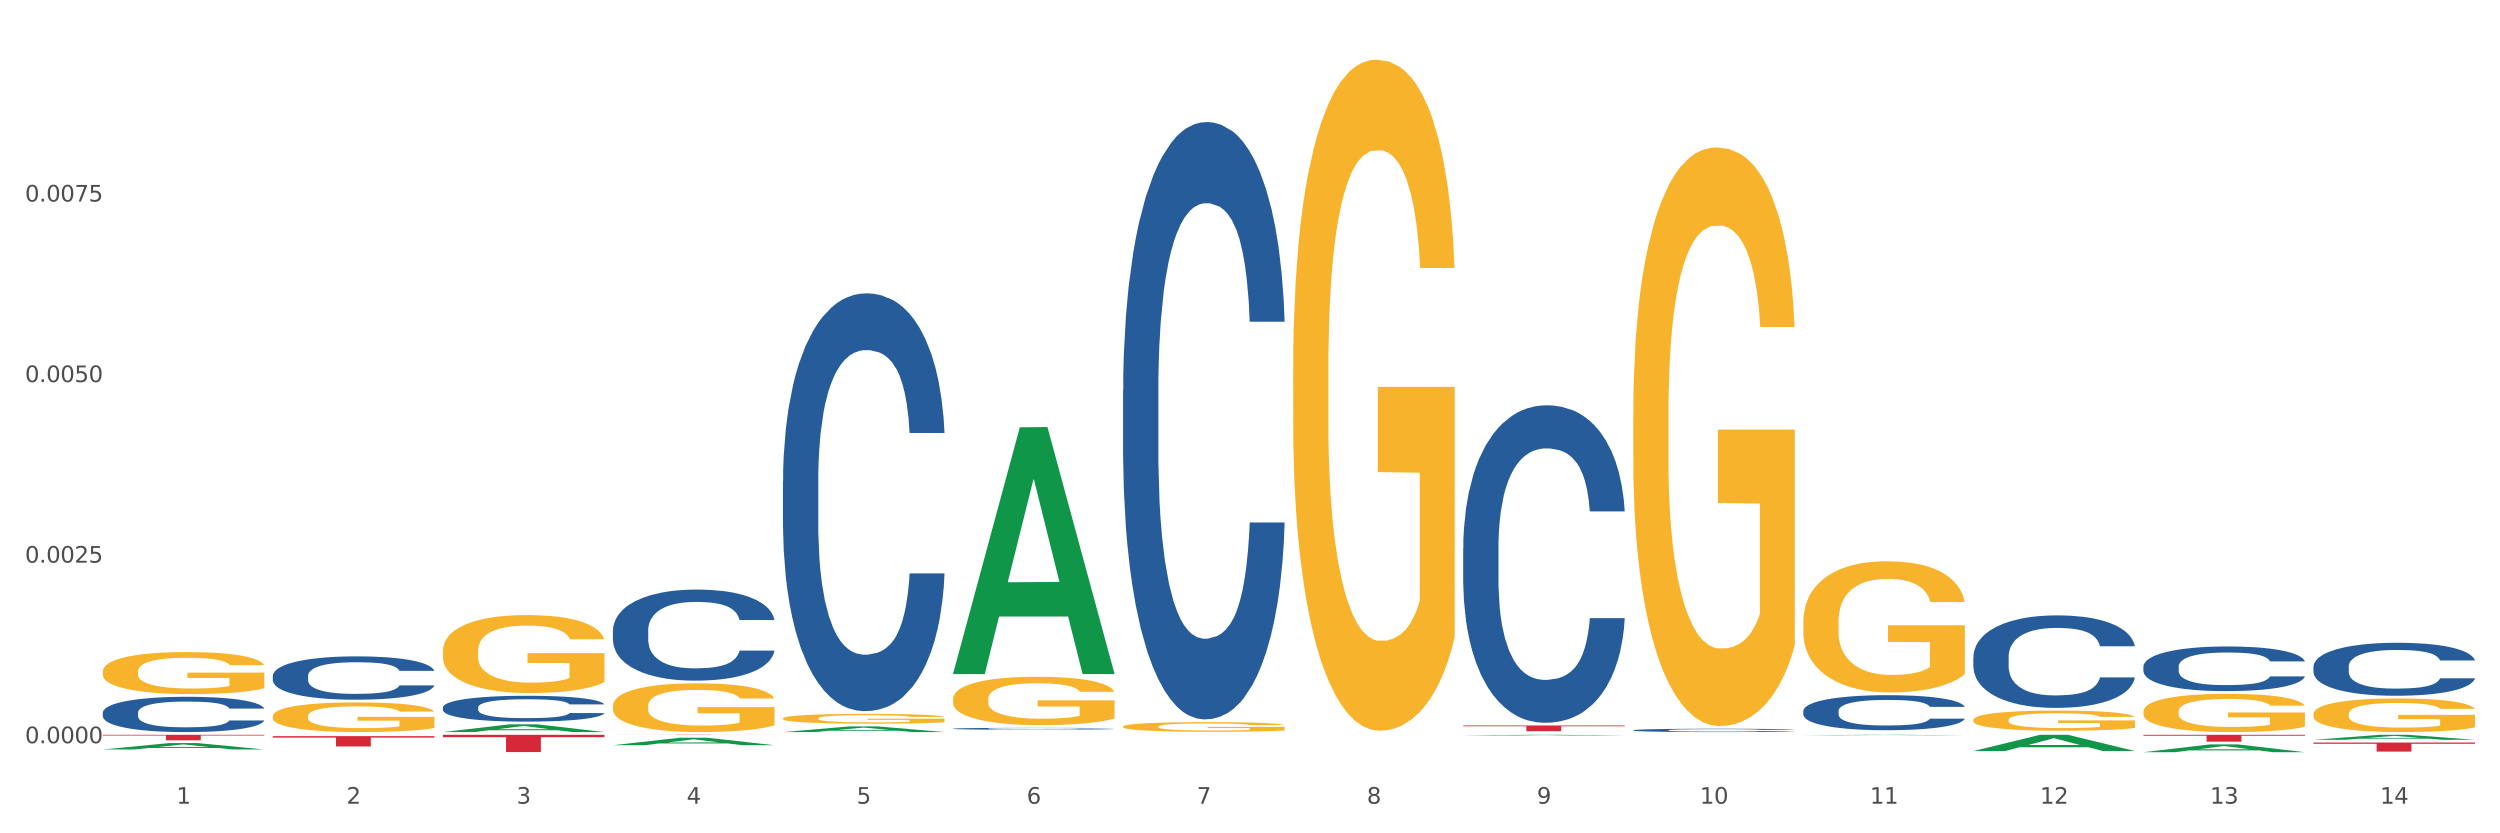 <?xml version="1.0" encoding="utf-8" standalone="no"?>
<!DOCTYPE svg PUBLIC "-//W3C//DTD SVG 1.1//EN"
  "http://www.w3.org/Graphics/SVG/1.1/DTD/svg11.dtd">
<svg xmlns:xlink="http://www.w3.org/1999/xlink" width="1080pt" height="360pt" viewBox="0 0 1080 360" xmlns="http://www.w3.org/2000/svg" version="1.1">
 <rect x="0" y="0" width="1080" height="360" fill="#333333" stroke="none"/>
 <defs>
  <style type="text/css">*{stroke-linejoin: round; stroke-linecap: butt}</style>
 </defs>
 <g id="figure_1">
  <g id="patch_1">
   <path d="M 0 360 
L 1080 360 
L 1080 0 
L 0 0 
z
" style="fill: #ffffff; stroke: #ffffff; stroke-linejoin: miter"/>
  </g>
  <g id="axes_1">
   <g id="matplotlib.axis_1">
    <g id="xtick_1">
     <g id="text_1">
      <!-- 1 -->
      <g style="fill: #4d4d4d" transform="translate(76.232 347.204) scale(0.096 -0.096)">
       <defs>
        <path id="DejaVuSans-31" d="M 794 531 
L 1825 531 
L 1825 4091 
L 703 3866 
L 703 4441 
L 1819 4666 
L 2450 4666 
L 2450 531 
L 3481 531 
L 3481 0 
L 794 0 
L 794 531 
z
" transform="scale(0.016)"/>
       </defs>
       <use xlink:href="#DejaVuSans-31"/>
      </g>
     </g>
    </g>
    <g id="xtick_2">
     <g id="text_2">
      <!-- 2 -->
      <g style="fill: #4d4d4d" transform="translate(149.695 347.204) scale(0.096 -0.096)">
       <defs>
        <path id="DejaVuSans-32" d="M 1228 531 
L 3431 531 
L 3431 0 
L 469 0 
L 469 531 
Q 828 903 1448 1529 
Q 2069 2156 2228 2338 
Q 2531 2678 2651 2914 
Q 2772 3150 2772 3378 
Q 2772 3750 2511 3984 
Q 2250 4219 1831 4219 
Q 1534 4219 1204 4116 
Q 875 4013 500 3803 
L 500 4441 
Q 881 4594 1212 4672 
Q 1544 4750 1819 4750 
Q 2544 4750 2975 4387 
Q 3406 4025 3406 3419 
Q 3406 3131 3298 2873 
Q 3191 2616 2906 2266 
Q 2828 2175 2409 1742 
Q 1991 1309 1228 531 
z
" transform="scale(0.016)"/>
       </defs>
       <use xlink:href="#DejaVuSans-32"/>
      </g>
     </g>
    </g>
    <g id="xtick_3">
     <g id="text_3">
      <!-- 3 -->
      <g style="fill: #4d4d4d" transform="translate(223.158 347.204) scale(0.096 -0.096)">
       <defs>
        <path id="DejaVuSans-33" d="M 2597 2516 
Q 3050 2419 3304 2112 
Q 3559 1806 3559 1356 
Q 3559 666 3084 287 
Q 2609 -91 1734 -91 
Q 1441 -91 1130 -33 
Q 819 25 488 141 
L 488 750 
Q 750 597 1062 519 
Q 1375 441 1716 441 
Q 2309 441 2620 675 
Q 2931 909 2931 1356 
Q 2931 1769 2642 2001 
Q 2353 2234 1838 2234 
L 1294 2234 
L 1294 2753 
L 1863 2753 
Q 2328 2753 2575 2939 
Q 2822 3125 2822 3475 
Q 2822 3834 2567 4026 
Q 2313 4219 1838 4219 
Q 1578 4219 1281 4162 
Q 984 4106 628 3988 
L 628 4550 
Q 988 4650 1302 4700 
Q 1616 4750 1894 4750 
Q 2613 4750 3031 4423 
Q 3450 4097 3450 3541 
Q 3450 3153 3228 2886 
Q 3006 2619 2597 2516 
z
" transform="scale(0.016)"/>
       </defs>
       <use xlink:href="#DejaVuSans-33"/>
      </g>
     </g>
    </g>
    <g id="xtick_4">
     <g id="text_4">
      <!-- 4 -->
      <g style="fill: #4d4d4d" transform="translate(296.621 347.204) scale(0.096 -0.096)">
       <defs>
        <path id="DejaVuSans-34" d="M 2419 4116 
L 825 1625 
L 2419 1625 
L 2419 4116 
z
M 2253 4666 
L 3047 4666 
L 3047 1625 
L 3713 1625 
L 3713 1100 
L 3047 1100 
L 3047 0 
L 2419 0 
L 2419 1100 
L 313 1100 
L 313 1709 
L 2253 4666 
z
" transform="scale(0.016)"/>
       </defs>
       <use xlink:href="#DejaVuSans-34"/>
      </g>
     </g>
    </g>
    <g id="xtick_5">
     <g id="text_5">
      <!-- 5 -->
      <g style="fill: #4d4d4d" transform="translate(370.084 347.204) scale(0.096 -0.096)">
       <defs>
        <path id="DejaVuSans-35" d="M 691 4666 
L 3169 4666 
L 3169 4134 
L 1269 4134 
L 1269 2991 
Q 1406 3038 1543 3061 
Q 1681 3084 1819 3084 
Q 2600 3084 3056 2656 
Q 3513 2228 3513 1497 
Q 3513 744 3044 326 
Q 2575 -91 1722 -91 
Q 1428 -91 1123 -41 
Q 819 9 494 109 
L 494 744 
Q 775 591 1075 516 
Q 1375 441 1709 441 
Q 2250 441 2565 725 
Q 2881 1009 2881 1497 
Q 2881 1984 2565 2268 
Q 2250 2553 1709 2553 
Q 1456 2553 1204 2497 
Q 953 2441 691 2322 
L 691 4666 
z
" transform="scale(0.016)"/>
       </defs>
       <use xlink:href="#DejaVuSans-35"/>
      </g>
     </g>
    </g>
    <g id="xtick_6">
     <g id="text_6">
      <!-- 6 -->
      <g style="fill: #4d4d4d" transform="translate(443.547 347.204) scale(0.096 -0.096)">
       <defs>
        <path id="DejaVuSans-36" d="M 2113 2584 
Q 1688 2584 1439 2293 
Q 1191 2003 1191 1497 
Q 1191 994 1439 701 
Q 1688 409 2113 409 
Q 2538 409 2786 701 
Q 3034 994 3034 1497 
Q 3034 2003 2786 2293 
Q 2538 2584 2113 2584 
z
M 3366 4563 
L 3366 3988 
Q 3128 4100 2886 4159 
Q 2644 4219 2406 4219 
Q 1781 4219 1451 3797 
Q 1122 3375 1075 2522 
Q 1259 2794 1537 2939 
Q 1816 3084 2150 3084 
Q 2853 3084 3261 2657 
Q 3669 2231 3669 1497 
Q 3669 778 3244 343 
Q 2819 -91 2113 -91 
Q 1303 -91 875 529 
Q 447 1150 447 2328 
Q 447 3434 972 4092 
Q 1497 4750 2381 4750 
Q 2619 4750 2861 4703 
Q 3103 4656 3366 4563 
z
" transform="scale(0.016)"/>
       </defs>
       <use xlink:href="#DejaVuSans-36"/>
      </g>
     </g>
    </g>
    <g id="xtick_7">
     <g id="text_7">
      <!-- 7 -->
      <g style="fill: #4d4d4d" transform="translate(517.01 347.204) scale(0.096 -0.096)">
       <defs>
        <path id="DejaVuSans-37" d="M 525 4666 
L 3525 4666 
L 3525 4397 
L 1831 0 
L 1172 0 
L 2766 4134 
L 525 4134 
L 525 4666 
z
" transform="scale(0.016)"/>
       </defs>
       <use xlink:href="#DejaVuSans-37"/>
      </g>
     </g>
    </g>
    <g id="xtick_8">
     <g id="text_8">
      <!-- 8 -->
      <g style="fill: #4d4d4d" transform="translate(590.473 347.204) scale(0.096 -0.096)">
       <defs>
        <path id="DejaVuSans-38" d="M 2034 2216 
Q 1584 2216 1326 1975 
Q 1069 1734 1069 1313 
Q 1069 891 1326 650 
Q 1584 409 2034 409 
Q 2484 409 2743 651 
Q 3003 894 3003 1313 
Q 3003 1734 2745 1975 
Q 2488 2216 2034 2216 
z
M 1403 2484 
Q 997 2584 770 2862 
Q 544 3141 544 3541 
Q 544 4100 942 4425 
Q 1341 4750 2034 4750 
Q 2731 4750 3128 4425 
Q 3525 4100 3525 3541 
Q 3525 3141 3298 2862 
Q 3072 2584 2669 2484 
Q 3125 2378 3379 2068 
Q 3634 1759 3634 1313 
Q 3634 634 3220 271 
Q 2806 -91 2034 -91 
Q 1263 -91 848 271 
Q 434 634 434 1313 
Q 434 1759 690 2068 
Q 947 2378 1403 2484 
z
M 1172 3481 
Q 1172 3119 1398 2916 
Q 1625 2713 2034 2713 
Q 2441 2713 2670 2916 
Q 2900 3119 2900 3481 
Q 2900 3844 2670 4047 
Q 2441 4250 2034 4250 
Q 1625 4250 1398 4047 
Q 1172 3844 1172 3481 
z
" transform="scale(0.016)"/>
       </defs>
       <use xlink:href="#DejaVuSans-38"/>
      </g>
     </g>
    </g>
    <g id="xtick_9">
     <g id="text_9">
      <!-- 9 -->
      <g style="fill: #4d4d4d" transform="translate(663.936 347.204) scale(0.096 -0.096)">
       <defs>
        <path id="DejaVuSans-39" d="M 703 97 
L 703 672 
Q 941 559 1184 500 
Q 1428 441 1663 441 
Q 2288 441 2617 861 
Q 2947 1281 2994 2138 
Q 2813 1869 2534 1725 
Q 2256 1581 1919 1581 
Q 1219 1581 811 2004 
Q 403 2428 403 3163 
Q 403 3881 828 4315 
Q 1253 4750 1959 4750 
Q 2769 4750 3195 4129 
Q 3622 3509 3622 2328 
Q 3622 1225 3098 567 
Q 2575 -91 1691 -91 
Q 1453 -91 1209 -44 
Q 966 3 703 97 
z
M 1959 2075 
Q 2384 2075 2632 2365 
Q 2881 2656 2881 3163 
Q 2881 3666 2632 3958 
Q 2384 4250 1959 4250 
Q 1534 4250 1286 3958 
Q 1038 3666 1038 3163 
Q 1038 2656 1286 2365 
Q 1534 2075 1959 2075 
z
" transform="scale(0.016)"/>
       </defs>
       <use xlink:href="#DejaVuSans-39"/>
      </g>
     </g>
    </g>
    <g id="xtick_10">
     <g id="text_10">
      <!-- 10 -->
      <g style="fill: #4d4d4d" transform="translate(734.345 347.204) scale(0.096 -0.096)">
       <defs>
        <path id="DejaVuSans-30" d="M 2034 4250 
Q 1547 4250 1301 3770 
Q 1056 3291 1056 2328 
Q 1056 1369 1301 889 
Q 1547 409 2034 409 
Q 2525 409 2770 889 
Q 3016 1369 3016 2328 
Q 3016 3291 2770 3770 
Q 2525 4250 2034 4250 
z
M 2034 4750 
Q 2819 4750 3233 4129 
Q 3647 3509 3647 2328 
Q 3647 1150 3233 529 
Q 2819 -91 2034 -91 
Q 1250 -91 836 529 
Q 422 1150 422 2328 
Q 422 3509 836 4129 
Q 1250 4750 2034 4750 
z
" transform="scale(0.016)"/>
       </defs>
       <use xlink:href="#DejaVuSans-31"/>
       <use xlink:href="#DejaVuSans-30" transform="translate(63.623 0)"/>
      </g>
     </g>
    </g>
    <g id="xtick_11">
     <g id="text_11">
      <!-- 11 -->
      <g style="fill: #4d4d4d" transform="translate(807.808 347.204) scale(0.096 -0.096)">
       <use xlink:href="#DejaVuSans-31"/>
       <use xlink:href="#DejaVuSans-31" transform="translate(63.623 0)"/>
      </g>
     </g>
    </g>
    <g id="xtick_12">
     <g id="text_12">
      <!-- 12 -->
      <g style="fill: #4d4d4d" transform="translate(881.271 347.204) scale(0.096 -0.096)">
       <use xlink:href="#DejaVuSans-31"/>
       <use xlink:href="#DejaVuSans-32" transform="translate(63.623 0)"/>
      </g>
     </g>
    </g>
    <g id="xtick_13">
     <g id="text_13">
      <!-- 13 -->
      <g style="fill: #4d4d4d" transform="translate(954.734 347.204) scale(0.096 -0.096)">
       <use xlink:href="#DejaVuSans-31"/>
       <use xlink:href="#DejaVuSans-33" transform="translate(63.623 0)"/>
      </g>
     </g>
    </g>
    <g id="xtick_14">
     <g id="text_14">
      <!-- 14 -->
      <g style="fill: #4d4d4d" transform="translate(1028.197 347.204) scale(0.096 -0.096)">
       <use xlink:href="#DejaVuSans-31"/>
       <use xlink:href="#DejaVuSans-34" transform="translate(63.623 0)"/>
      </g>
     </g>
    </g>
    <g id="xtick_15"/>
    <g id="xtick_16"/>
    <g id="xtick_17"/>
    <g id="xtick_18"/>
    <g id="xtick_19"/>
    <g id="xtick_20"/>
    <g id="xtick_21"/>
    <g id="xtick_22"/>
    <g id="xtick_23"/>
    <g id="xtick_24"/>
    <g id="xtick_25"/>
    <g id="xtick_26"/>
    <g id="xtick_27"/>
   </g>
   <g id="matplotlib.axis_2">
    <g id="ytick_1">
     <g id="text_15">
      <!-- 0.0000 -->
      <g style="fill: #4d4d4d" transform="translate(10.8 321.069) scale(0.096 -0.096)">
       <defs>
        <path id="DejaVuSans-2e" d="M 684 794 
L 1344 794 
L 1344 0 
L 684 0 
L 684 794 
z
" transform="scale(0.016)"/>
       </defs>
       <use xlink:href="#DejaVuSans-30"/>
       <use xlink:href="#DejaVuSans-2e" transform="translate(63.623 0)"/>
       <use xlink:href="#DejaVuSans-30" transform="translate(95.41 0)"/>
       <use xlink:href="#DejaVuSans-30" transform="translate(159.033 0)"/>
       <use xlink:href="#DejaVuSans-30" transform="translate(222.656 0)"/>
       <use xlink:href="#DejaVuSans-30" transform="translate(286.279 0)"/>
      </g>
     </g>
    </g>
    <g id="ytick_2">
     <g id="text_16">
      <!-- 0.0025 -->
      <g style="fill: #4d4d4d" transform="translate(10.8 243.069) scale(0.096 -0.096)">
       <use xlink:href="#DejaVuSans-30"/>
       <use xlink:href="#DejaVuSans-2e" transform="translate(63.623 0)"/>
       <use xlink:href="#DejaVuSans-30" transform="translate(95.41 0)"/>
       <use xlink:href="#DejaVuSans-30" transform="translate(159.033 0)"/>
       <use xlink:href="#DejaVuSans-32" transform="translate(222.656 0)"/>
       <use xlink:href="#DejaVuSans-35" transform="translate(286.279 0)"/>
      </g>
     </g>
    </g>
    <g id="ytick_3">
     <g id="text_17">
      <!-- 0.0050 -->
      <g style="fill: #4d4d4d" transform="translate(10.8 165.07) scale(0.096 -0.096)">
       <use xlink:href="#DejaVuSans-30"/>
       <use xlink:href="#DejaVuSans-2e" transform="translate(63.623 0)"/>
       <use xlink:href="#DejaVuSans-30" transform="translate(95.41 0)"/>
       <use xlink:href="#DejaVuSans-30" transform="translate(159.033 0)"/>
       <use xlink:href="#DejaVuSans-35" transform="translate(222.656 0)"/>
       <use xlink:href="#DejaVuSans-30" transform="translate(286.279 0)"/>
      </g>
     </g>
    </g>
    <g id="ytick_4">
     <g id="text_18">
      <!-- 0.0075 -->
      <g style="fill: #4d4d4d" transform="translate(10.8 87.07) scale(0.096 -0.096)">
       <use xlink:href="#DejaVuSans-30"/>
       <use xlink:href="#DejaVuSans-2e" transform="translate(63.623 0)"/>
       <use xlink:href="#DejaVuSans-30" transform="translate(95.41 0)"/>
       <use xlink:href="#DejaVuSans-30" transform="translate(159.033 0)"/>
       <use xlink:href="#DejaVuSans-37" transform="translate(222.656 0)"/>
       <use xlink:href="#DejaVuSans-35" transform="translate(286.279 0)"/>
      </g>
     </g>
    </g>
    <g id="ytick_5"/>
    <g id="ytick_6"/>
    <g id="ytick_7"/>
    <g id="ytick_8"/>
   </g>
   <g id="PolyCollection_1">
    <path d="M 44.391 323.771 
L 44.463 323.769 
L 73.242 320.996 
L 85.186 320.993 
L 114.181 323.776 
L 100.367 323.776 
L 94.107 323.128 
L 64.393 323.128 
L 64.177 323.139 
L 58.133 323.776 
L 44.391 323.776 
L 44.391 323.771 
L 68.134 322.741 
L 90.366 322.739 
L 79.358 321.586 
L 79.214 321.581 
L 79.07 321.589 
L 68.062 322.739 
L 68.134 322.741 
L 44.391 323.771 
z
" clip-path="url(#pf277df4ede)" style="fill: #109648"/>
    <path d="M 191.317 316.249 
L 191.389 316.246 
L 220.168 312.907 
L 232.112 312.904 
L 261.107 316.255 
L 247.293 316.255 
L 241.033 315.475 
L 211.319 315.475 
L 211.103 315.487 
L 205.059 316.255 
L 191.317 316.255 
L 191.317 316.249 
L 215.06 315.009 
L 237.292 315.006 
L 226.284 313.618 
L 226.14 313.612 
L 225.996 313.622 
L 214.988 315.006 
L 215.06 315.009 
L 191.317 316.249 
z
" clip-path="url(#pf277df4ede)" style="fill: #109648"/>
    <path d="M 44.391 290.088 
L 44.473 290.072 
L 44.473 289.475 
L 44.638 288.961 
L 45.462 287.718 
L 46.698 286.691 
L 47.604 286.144 
L 48.511 285.697 
L 49.582 285.249 
L 50.9 284.785 
L 53.29 284.106 
L 54.773 283.758 
L 56.586 283.393 
L 59.882 282.863 
L 62.271 282.564 
L 64.743 282.316 
L 68.78 282.018 
L 71.417 281.885 
L 74.219 281.786 
L 77.597 281.719 
L 80.151 281.703 
L 85.754 281.752 
L 90.533 281.902 
L 92.84 282.018 
L 95.806 282.216 
L 97.372 282.349 
L 99.926 282.614 
L 102.563 282.962 
L 104.376 283.26 
L 107.095 283.824 
L 109.155 284.387 
L 111.05 285.083 
L 112.039 285.564 
L 112.78 286.011 
L 113.439 286.525 
L 114.098 287.337 
L 99.267 287.337 
L 98.69 286.757 
L 97.784 286.21 
L 96.466 285.68 
L 95.312 285.349 
L 93.335 284.934 
L 91.522 284.669 
L 89.627 284.47 
L 87.32 284.305 
L 85.507 284.222 
L 82.953 284.155 
L 77.926 284.172 
L 74.548 284.305 
L 72.241 284.47 
L 70.758 284.619 
L 69.44 284.785 
L 67.956 285.017 
L 66.226 285.365 
L 64.99 285.68 
L 63.754 286.078 
L 62.765 286.475 
L 61.859 286.939 
L 61.117 287.437 
L 60.541 287.95 
L 60.046 288.58 
L 59.634 289.624 
L 59.634 291.895 
L 59.799 292.408 
L 60.211 293.088 
L 60.706 293.601 
L 61.529 294.215 
L 62.271 294.629 
L 63.672 295.226 
L 65.237 295.723 
L 66.473 296.038 
L 67.709 296.303 
L 69.852 296.667 
L 72.241 296.966 
L 74.301 297.148 
L 77.102 297.314 
L 78.998 297.38 
L 80.645 297.413 
L 84.683 297.413 
L 87.567 297.363 
L 90.78 297.247 
L 93.252 297.098 
L 95.312 296.916 
L 97.619 296.618 
L 99.102 296.336 
L 99.102 292.872 
L 80.975 292.856 
L 80.975 290.552 
L 114.181 290.552 
L 114.181 297.314 
L 112.78 297.662 
L 111.215 297.977 
L 109.567 298.258 
L 107.095 298.606 
L 104.128 298.938 
L 101.492 299.17 
L 98.69 299.369 
L 95.394 299.551 
L 91.11 299.717 
L 88.473 299.783 
L 85.177 299.833 
L 81.305 299.849 
L 77.926 299.816 
L 74.631 299.733 
L 71.17 299.584 
L 67.792 299.369 
L 65.237 299.153 
L 62.683 298.888 
L 59.964 298.54 
L 57.822 298.209 
L 56.174 297.91 
L 54.361 297.529 
L 52.383 297.032 
L 50.9 296.584 
L 49.582 296.12 
L 48.181 295.524 
L 47.192 295.01 
L 46.204 294.364 
L 45.627 293.883 
L 44.968 293.137 
L 44.473 292.093 
L 44.391 290.088 
z
" clip-path="url(#pf277df4ede)" style="fill: #f7b32b"/>
    <path d="M 779.021 268.664 
L 779.104 268.612 
L 779.104 266.749 
L 779.268 265.144 
L 780.092 261.262 
L 781.328 258.053 
L 782.235 256.345 
L 783.141 254.947 
L 784.212 253.55 
L 785.53 252.1 
L 787.92 249.978 
L 789.403 248.891 
L 791.216 247.752 
L 794.512 246.096 
L 796.901 245.164 
L 799.373 244.388 
L 803.41 243.456 
L 806.047 243.042 
L 808.849 242.731 
L 812.227 242.524 
L 814.781 242.473 
L 820.384 242.628 
L 825.163 243.094 
L 827.47 243.456 
L 830.437 244.077 
L 832.002 244.491 
L 834.556 245.319 
L 837.193 246.406 
L 839.006 247.338 
L 841.725 249.098 
L 843.785 250.858 
L 845.68 253.032 
L 846.669 254.533 
L 847.41 255.931 
L 848.069 257.535 
L 848.729 260.072 
L 833.897 260.072 
L 833.32 258.26 
L 832.414 256.552 
L 831.096 254.895 
L 829.942 253.86 
L 827.965 252.566 
L 826.152 251.738 
L 824.257 251.117 
L 821.95 250.599 
L 820.137 250.34 
L 817.583 250.133 
L 812.556 250.185 
L 809.178 250.599 
L 806.871 251.117 
L 805.388 251.583 
L 804.07 252.1 
L 802.587 252.825 
L 800.856 253.912 
L 799.62 254.895 
L 798.384 256.138 
L 797.396 257.38 
L 796.489 258.829 
L 795.748 260.382 
L 795.171 261.987 
L 794.676 263.954 
L 794.264 267.215 
L 794.264 274.306 
L 794.429 275.911 
L 794.841 278.033 
L 795.336 279.637 
L 796.16 281.553 
L 796.901 282.847 
L 798.302 284.71 
L 799.867 286.263 
L 801.103 287.246 
L 802.339 288.074 
L 804.482 289.213 
L 806.871 290.145 
L 808.931 290.714 
L 811.733 291.232 
L 813.628 291.439 
L 815.276 291.543 
L 819.313 291.543 
L 822.197 291.387 
L 825.41 291.025 
L 827.882 290.559 
L 829.942 289.99 
L 832.249 289.058 
L 833.732 288.178 
L 833.732 277.36 
L 815.605 277.308 
L 815.605 270.113 
L 848.811 270.113 
L 848.811 291.232 
L 847.41 292.319 
L 845.845 293.302 
L 844.197 294.182 
L 841.725 295.269 
L 838.759 296.305 
L 836.122 297.029 
L 833.32 297.65 
L 830.025 298.22 
L 825.74 298.737 
L 823.103 298.944 
L 819.807 299.1 
L 815.935 299.151 
L 812.556 299.048 
L 809.261 298.789 
L 805.8 298.323 
L 802.422 297.65 
L 799.867 296.977 
L 797.313 296.149 
L 794.594 295.062 
L 792.452 294.027 
L 790.804 293.095 
L 788.991 291.905 
L 787.014 290.352 
L 785.53 288.954 
L 784.212 287.505 
L 782.811 285.642 
L 781.823 284.037 
L 780.834 282.018 
L 780.257 280.517 
L 779.598 278.188 
L 779.104 274.927 
L 779.021 268.664 
z
" clip-path="url(#pf277df4ede)" style="fill: #f7b32b"/>
    <path d="M 558.632 159.727 
L 558.714 159.462 
L 558.714 149.931 
L 558.879 141.724 
L 559.703 121.867 
L 560.939 105.452 
L 561.846 96.715 
L 562.752 89.566 
L 563.823 82.418 
L 565.141 75.005 
L 567.531 64.149 
L 569.014 58.59 
L 570.827 52.765 
L 574.123 44.293 
L 576.512 39.527 
L 578.984 35.556 
L 583.021 30.79 
L 585.658 28.672 
L 588.46 27.083 
L 591.838 26.024 
L 594.392 25.759 
L 599.995 26.554 
L 604.774 28.937 
L 607.081 30.79 
L 610.048 33.967 
L 611.613 36.085 
L 614.167 40.321 
L 616.804 45.881 
L 618.617 50.647 
L 621.336 59.649 
L 623.396 68.65 
L 625.291 79.77 
L 626.28 87.448 
L 627.021 94.597 
L 627.68 102.804 
L 628.34 115.777 
L 613.508 115.777 
L 612.931 106.511 
L 612.025 97.774 
L 610.707 89.302 
L 609.553 84.006 
L 607.576 77.387 
L 605.763 73.151 
L 603.868 69.974 
L 601.561 67.327 
L 599.748 66.003 
L 597.194 64.944 
L 592.167 65.208 
L 588.789 67.327 
L 586.482 69.974 
L 584.999 72.357 
L 583.681 75.005 
L 582.197 78.711 
L 580.467 84.271 
L 579.231 89.302 
L 577.995 95.656 
L 577.007 102.01 
L 576.1 109.423 
L 575.359 117.366 
L 574.782 125.573 
L 574.287 135.634 
L 573.875 152.314 
L 573.875 188.586 
L 574.04 196.793 
L 574.452 207.648 
L 574.947 215.856 
L 575.771 225.652 
L 576.512 232.271 
L 577.913 241.802 
L 579.478 249.745 
L 580.714 254.775 
L 581.95 259.012 
L 584.093 264.836 
L 586.482 269.602 
L 588.542 272.514 
L 591.343 275.162 
L 593.239 276.221 
L 594.887 276.75 
L 598.924 276.75 
L 601.808 275.956 
L 605.021 274.103 
L 607.493 271.72 
L 609.553 268.808 
L 611.86 264.042 
L 613.343 259.541 
L 613.343 204.207 
L 595.216 203.942 
L 595.216 167.14 
L 628.422 167.14 
L 628.422 275.162 
L 627.021 280.722 
L 625.456 285.752 
L 623.808 290.253 
L 621.336 295.813 
L 618.37 301.108 
L 615.733 304.815 
L 612.931 307.992 
L 609.636 310.904 
L 605.351 313.552 
L 602.714 314.611 
L 599.418 315.405 
L 595.546 315.67 
L 592.167 315.14 
L 588.872 313.817 
L 585.411 311.434 
L 582.033 307.992 
L 579.478 304.55 
L 576.924 300.314 
L 574.205 294.754 
L 572.063 289.459 
L 570.415 284.693 
L 568.602 278.604 
L 566.625 270.661 
L 565.141 263.513 
L 563.823 256.099 
L 562.422 246.568 
L 561.434 238.36 
L 560.445 228.035 
L 559.868 220.357 
L 559.209 208.443 
L 558.714 191.763 
L 558.632 159.727 
z
" clip-path="url(#pf277df4ede)" style="fill: #f7b32b"/>
    <path d="M 485.169 313.89 
L 485.251 313.886 
L 485.251 313.749 
L 485.416 313.63 
L 486.24 313.344 
L 487.476 313.107 
L 488.383 312.981 
L 489.289 312.878 
L 490.36 312.775 
L 491.678 312.668 
L 494.068 312.511 
L 495.551 312.431 
L 497.364 312.347 
L 500.66 312.225 
L 503.049 312.156 
L 505.521 312.099 
L 509.558 312.03 
L 512.195 312 
L 514.997 311.977 
L 518.375 311.961 
L 520.929 311.958 
L 526.532 311.969 
L 531.311 312.003 
L 533.618 312.03 
L 536.584 312.076 
L 538.15 312.107 
L 540.704 312.168 
L 543.341 312.248 
L 545.154 312.317 
L 547.873 312.446 
L 549.933 312.576 
L 551.828 312.737 
L 552.817 312.847 
L 553.558 312.951 
L 554.217 313.069 
L 554.877 313.256 
L 540.045 313.256 
L 539.468 313.122 
L 538.562 312.996 
L 537.244 312.874 
L 536.09 312.798 
L 534.113 312.702 
L 532.3 312.641 
L 530.405 312.595 
L 528.098 312.557 
L 526.285 312.538 
L 523.731 312.523 
L 518.704 312.527 
L 515.326 312.557 
L 513.019 312.595 
L 511.536 312.63 
L 510.218 312.668 
L 508.734 312.721 
L 507.004 312.802 
L 505.768 312.874 
L 504.532 312.966 
L 503.543 313.058 
L 502.637 313.164 
L 501.896 313.279 
L 501.319 313.397 
L 500.824 313.543 
L 500.412 313.783 
L 500.412 314.306 
L 500.577 314.425 
L 500.989 314.581 
L 501.484 314.7 
L 502.308 314.841 
L 503.049 314.937 
L 504.45 315.074 
L 506.015 315.189 
L 507.251 315.261 
L 508.487 315.322 
L 510.63 315.406 
L 513.019 315.475 
L 515.079 315.517 
L 517.88 315.555 
L 519.776 315.571 
L 521.424 315.578 
L 525.461 315.578 
L 528.345 315.567 
L 531.558 315.54 
L 534.03 315.506 
L 536.09 315.464 
L 538.397 315.395 
L 539.88 315.33 
L 539.88 314.532 
L 521.753 314.528 
L 521.753 313.997 
L 554.959 313.997 
L 554.959 315.555 
L 553.558 315.635 
L 551.993 315.708 
L 550.345 315.773 
L 547.873 315.853 
L 544.907 315.93 
L 542.27 315.983 
L 539.468 316.029 
L 536.173 316.071 
L 531.888 316.109 
L 529.251 316.124 
L 525.955 316.136 
L 522.083 316.14 
L 518.704 316.132 
L 515.409 316.113 
L 511.948 316.079 
L 508.57 316.029 
L 506.015 315.979 
L 503.461 315.918 
L 500.742 315.838 
L 498.6 315.762 
L 496.952 315.693 
L 495.139 315.605 
L 493.162 315.49 
L 491.678 315.387 
L 490.36 315.28 
L 488.959 315.143 
L 487.971 315.024 
L 486.982 314.875 
L 486.405 314.765 
L 485.746 314.593 
L 485.251 314.352 
L 485.169 313.89 
z
" clip-path="url(#pf277df4ede)" style="fill: #f7b32b"/>
    <path d="M 411.706 302.019 
L 411.788 302 
L 411.788 301.313 
L 411.953 300.721 
L 412.777 299.29 
L 414.013 298.107 
L 414.92 297.477 
L 415.826 296.962 
L 416.897 296.446 
L 418.215 295.912 
L 420.605 295.13 
L 422.088 294.729 
L 423.901 294.309 
L 427.197 293.698 
L 429.586 293.355 
L 432.058 293.069 
L 436.095 292.725 
L 438.732 292.573 
L 441.534 292.458 
L 444.912 292.382 
L 447.466 292.363 
L 453.069 292.42 
L 457.848 292.592 
L 460.155 292.725 
L 463.121 292.954 
L 464.687 293.107 
L 467.241 293.412 
L 469.878 293.813 
L 471.691 294.156 
L 474.41 294.805 
L 476.47 295.454 
L 478.365 296.256 
L 479.354 296.809 
L 480.095 297.324 
L 480.754 297.916 
L 481.414 298.851 
L 466.582 298.851 
L 466.005 298.183 
L 465.099 297.553 
L 463.781 296.943 
L 462.627 296.561 
L 460.65 296.084 
L 458.837 295.779 
L 456.942 295.55 
L 454.635 295.359 
L 452.822 295.263 
L 450.268 295.187 
L 445.241 295.206 
L 441.863 295.359 
L 439.556 295.55 
L 438.073 295.721 
L 436.755 295.912 
L 435.271 296.179 
L 433.541 296.58 
L 432.305 296.943 
L 431.069 297.401 
L 430.08 297.859 
L 429.174 298.393 
L 428.433 298.965 
L 427.856 299.557 
L 427.361 300.282 
L 426.949 301.484 
L 426.949 304.099 
L 427.114 304.69 
L 427.526 305.473 
L 428.021 306.064 
L 428.845 306.771 
L 429.586 307.248 
L 430.987 307.935 
L 432.552 308.507 
L 433.788 308.87 
L 435.024 309.175 
L 437.167 309.595 
L 439.556 309.938 
L 441.616 310.148 
L 444.417 310.339 
L 446.313 310.415 
L 447.961 310.454 
L 451.998 310.454 
L 454.882 310.396 
L 458.095 310.263 
L 460.567 310.091 
L 462.627 309.881 
L 464.934 309.538 
L 466.417 309.213 
L 466.417 305.225 
L 448.29 305.206 
L 448.29 302.553 
L 481.496 302.553 
L 481.496 310.339 
L 480.095 310.74 
L 478.53 311.102 
L 476.882 311.427 
L 474.41 311.828 
L 471.444 312.209 
L 468.807 312.476 
L 466.005 312.705 
L 462.71 312.915 
L 458.425 313.106 
L 455.788 313.183 
L 452.492 313.24 
L 448.62 313.259 
L 445.241 313.221 
L 441.946 313.125 
L 438.485 312.954 
L 435.107 312.705 
L 432.552 312.457 
L 429.998 312.152 
L 427.279 311.751 
L 425.137 311.37 
L 423.489 311.026 
L 421.676 310.587 
L 419.699 310.015 
L 418.215 309.499 
L 416.897 308.965 
L 415.496 308.278 
L 414.508 307.687 
L 413.519 306.942 
L 412.942 306.389 
L 412.283 305.53 
L 411.788 304.328 
L 411.706 302.019 
z
" clip-path="url(#pf277df4ede)" style="fill: #f7b32b"/>
    <path d="M 338.243 310.345 
L 338.325 310.341 
L 338.325 310.202 
L 338.49 310.081 
L 339.314 309.791 
L 340.55 309.551 
L 341.457 309.423 
L 342.363 309.319 
L 343.434 309.214 
L 344.752 309.106 
L 347.142 308.947 
L 348.625 308.866 
L 350.438 308.78 
L 353.734 308.657 
L 356.123 308.587 
L 358.595 308.529 
L 362.632 308.459 
L 365.269 308.428 
L 368.071 308.405 
L 371.449 308.389 
L 374.003 308.385 
L 379.606 308.397 
L 384.385 308.432 
L 386.692 308.459 
L 389.658 308.505 
L 391.224 308.536 
L 393.778 308.598 
L 396.415 308.68 
L 398.228 308.749 
L 400.947 308.881 
L 403.007 309.013 
L 404.902 309.175 
L 405.891 309.288 
L 406.632 309.392 
L 407.291 309.512 
L 407.951 309.702 
L 393.119 309.702 
L 392.542 309.566 
L 391.636 309.439 
L 390.318 309.315 
L 389.164 309.237 
L 387.187 309.141 
L 385.374 309.079 
L 383.479 309.032 
L 381.172 308.993 
L 379.359 308.974 
L 376.805 308.959 
L 371.778 308.962 
L 368.4 308.993 
L 366.093 309.032 
L 364.61 309.067 
L 363.292 309.106 
L 361.808 309.16 
L 360.078 309.241 
L 358.842 309.315 
L 357.606 309.408 
L 356.617 309.501 
L 355.711 309.609 
L 354.97 309.725 
L 354.393 309.845 
L 353.898 309.992 
L 353.486 310.236 
L 353.486 310.767 
L 353.651 310.887 
L 354.063 311.046 
L 354.558 311.166 
L 355.382 311.309 
L 356.123 311.406 
L 357.524 311.545 
L 359.089 311.661 
L 360.325 311.735 
L 361.561 311.797 
L 363.704 311.882 
L 366.093 311.952 
L 368.153 311.994 
L 370.954 312.033 
L 372.85 312.049 
L 374.498 312.056 
L 378.535 312.056 
L 381.419 312.045 
L 384.632 312.018 
L 387.104 311.983 
L 389.164 311.94 
L 391.471 311.87 
L 392.954 311.805 
L 392.954 310.995 
L 374.827 310.991 
L 374.827 310.453 
L 408.033 310.453 
L 408.033 312.033 
L 406.632 312.114 
L 405.067 312.188 
L 403.419 312.254 
L 400.947 312.335 
L 397.981 312.413 
L 395.344 312.467 
L 392.542 312.513 
L 389.246 312.556 
L 384.962 312.595 
L 382.325 312.61 
L 379.029 312.622 
L 375.157 312.626 
L 371.778 312.618 
L 368.483 312.598 
L 365.022 312.564 
L 361.644 312.513 
L 359.089 312.463 
L 356.535 312.401 
L 353.816 312.32 
L 351.674 312.242 
L 350.026 312.173 
L 348.213 312.083 
L 346.236 311.967 
L 344.752 311.863 
L 343.434 311.754 
L 342.033 311.615 
L 341.045 311.495 
L 340.056 311.344 
L 339.479 311.232 
L 338.82 311.057 
L 338.325 310.813 
L 338.243 310.345 
z
" clip-path="url(#pf277df4ede)" style="fill: #f7b32b"/>
    <path d="M 852.484 324.446 
L 852.556 324.439 
L 881.335 317.428 
L 893.279 317.422 
L 922.274 324.459 
L 908.46 324.459 
L 902.2 322.82 
L 872.486 322.82 
L 872.27 322.847 
L 866.226 324.459 
L 852.484 324.459 
L 852.484 324.446 
L 876.227 321.842 
L 898.459 321.836 
L 887.451 318.922 
L 887.307 318.908 
L 887.163 318.928 
L 876.155 321.836 
L 876.227 321.842 
L 852.484 324.446 
z
" clip-path="url(#pf277df4ede)" style="fill: #109648"/>
    <path d="M 925.947 324.943 
L 926.019 324.94 
L 954.798 321.574 
L 966.742 321.571 
L 995.737 324.95 
L 981.923 324.95 
L 975.663 324.163 
L 945.949 324.163 
L 945.733 324.175 
L 939.689 324.95 
L 925.947 324.95 
L 925.947 324.943 
L 949.69 323.693 
L 971.922 323.69 
L 960.914 322.291 
L 960.77 322.285 
L 960.626 322.294 
L 949.618 323.69 
L 949.69 323.693 
L 925.947 324.943 
z
" clip-path="url(#pf277df4ede)" style="fill: #109648"/>
    <path d="M 999.41 319.596 
L 999.482 319.594 
L 1028.261 317.424 
L 1040.205 317.422 
L 1069.2 319.6 
L 1055.386 319.6 
L 1049.126 319.093 
L 1019.412 319.093 
L 1019.196 319.101 
L 1013.152 319.6 
L 999.41 319.6 
L 999.41 319.596 
L 1023.153 318.79 
L 1045.385 318.788 
L 1034.377 317.886 
L 1034.233 317.882 
L 1034.089 317.888 
L 1023.081 318.788 
L 1023.153 318.79 
L 999.41 319.596 
z
" clip-path="url(#pf277df4ede)" style="fill: #109648"/>
    <path d="M 779.021 317.658 
L 779.093 317.657 
L 807.872 317.422 
L 819.816 317.422 
L 848.811 317.658 
L 834.997 317.658 
L 828.737 317.603 
L 799.023 317.603 
L 798.807 317.604 
L 792.763 317.658 
L 779.021 317.658 
L 779.021 317.658 
L 802.764 317.57 
L 824.996 317.57 
L 813.988 317.472 
L 813.844 317.472 
L 813.7 317.472 
L 802.692 317.57 
L 802.764 317.57 
L 779.021 317.658 
z
" clip-path="url(#pf277df4ede)" style="fill: #109648"/>
    <path d="M 338.243 316.25 
L 338.315 316.248 
L 367.094 313.795 
L 379.038 313.792 
L 408.033 316.255 
L 394.219 316.255 
L 387.959 315.681 
L 358.245 315.681 
L 358.029 315.691 
L 351.985 316.255 
L 338.243 316.255 
L 338.243 316.25 
L 361.986 315.339 
L 384.218 315.337 
L 373.21 314.317 
L 373.066 314.313 
L 372.922 314.319 
L 361.914 315.337 
L 361.986 315.339 
L 338.243 316.25 
z
" clip-path="url(#pf277df4ede)" style="fill: #109648"/>
    <path d="M 411.706 290.996 
L 411.778 290.895 
L 440.557 184.59 
L 452.501 184.49 
L 481.496 291.196 
L 467.682 291.196 
L 461.422 266.348 
L 431.708 266.348 
L 431.492 266.749 
L 425.448 291.196 
L 411.706 291.196 
L 411.706 290.996 
L 435.449 251.519 
L 457.681 251.419 
L 446.673 207.234 
L 446.529 207.033 
L 446.385 207.334 
L 435.377 251.419 
L 435.449 251.519 
L 411.706 290.996 
z
" clip-path="url(#pf277df4ede)" style="fill: #109648"/>
    <path d="M 632.095 317.797 
L 632.167 317.797 
L 660.946 317.422 
L 672.89 317.422 
L 701.885 317.798 
L 688.071 317.798 
L 681.811 317.71 
L 652.097 317.71 
L 651.881 317.711 
L 645.837 317.798 
L 632.095 317.798 
L 632.095 317.797 
L 655.838 317.658 
L 678.07 317.657 
L 667.062 317.502 
L 666.918 317.501 
L 666.774 317.502 
L 655.766 317.657 
L 655.838 317.658 
L 632.095 317.797 
z
" clip-path="url(#pf277df4ede)" style="fill: #109648"/>
    <path d="M 705.558 179.189 
L 705.64 178.961 
L 705.64 170.742 
L 705.805 163.666 
L 706.629 146.544 
L 707.865 132.391 
L 708.772 124.858 
L 709.678 118.694 
L 710.749 112.53 
L 712.067 106.138 
L 714.457 96.779 
L 715.94 91.985 
L 717.753 86.963 
L 721.049 79.657 
L 723.438 75.548 
L 725.91 72.124 
L 729.947 68.015 
L 732.584 66.189 
L 735.386 64.819 
L 738.764 63.906 
L 741.318 63.678 
L 746.921 64.362 
L 751.7 66.417 
L 754.007 68.015 
L 756.974 70.754 
L 758.539 72.581 
L 761.093 76.233 
L 763.73 81.027 
L 765.543 85.136 
L 768.262 92.898 
L 770.322 100.66 
L 772.217 110.247 
L 773.206 116.868 
L 773.947 123.031 
L 774.606 130.108 
L 775.266 141.294 
L 760.434 141.294 
L 759.857 133.304 
L 758.951 125.771 
L 757.633 118.466 
L 756.479 113.9 
L 754.502 108.193 
L 752.689 104.54 
L 750.794 101.801 
L 748.487 99.518 
L 746.674 98.377 
L 744.12 97.464 
L 739.093 97.692 
L 735.715 99.518 
L 733.408 101.801 
L 731.925 103.855 
L 730.607 106.138 
L 729.124 109.334 
L 727.393 114.128 
L 726.157 118.466 
L 724.921 123.944 
L 723.933 129.423 
L 723.026 135.815 
L 722.285 142.664 
L 721.708 149.74 
L 721.213 158.415 
L 720.801 172.797 
L 720.801 204.072 
L 720.966 211.149 
L 721.378 220.508 
L 721.873 227.585 
L 722.697 236.031 
L 723.438 241.738 
L 724.839 249.957 
L 726.404 256.805 
L 727.64 261.143 
L 728.876 264.795 
L 731.019 269.817 
L 733.408 273.926 
L 735.468 276.437 
L 738.27 278.72 
L 740.165 279.633 
L 741.813 280.09 
L 745.85 280.09 
L 748.734 279.405 
L 751.947 277.807 
L 754.419 275.753 
L 756.479 273.242 
L 758.786 269.132 
L 760.269 265.252 
L 760.269 217.54 
L 742.142 217.312 
L 742.142 185.581 
L 775.348 185.581 
L 775.348 278.72 
L 773.947 283.514 
L 772.382 287.852 
L 770.734 291.732 
L 768.262 296.526 
L 765.296 301.092 
L 762.659 304.288 
L 759.857 307.027 
L 756.562 309.539 
L 752.277 311.821 
L 749.64 312.734 
L 746.344 313.419 
L 742.472 313.648 
L 739.093 313.191 
L 735.798 312.05 
L 732.337 309.995 
L 728.959 307.027 
L 726.404 304.06 
L 723.85 300.407 
L 721.131 295.613 
L 718.989 291.048 
L 717.341 286.938 
L 715.528 281.688 
L 713.551 274.839 
L 712.067 268.676 
L 710.749 262.284 
L 709.348 254.066 
L 708.36 246.989 
L 707.371 238.086 
L 706.794 231.466 
L 706.135 221.193 
L 705.64 206.811 
L 705.558 179.189 
z
" clip-path="url(#pf277df4ede)" style="fill: #f7b32b"/>
    <path d="M 191.317 281.284 
L 191.399 281.254 
L 191.399 280.146 
L 191.564 279.192 
L 192.388 276.885 
L 193.624 274.977 
L 194.53 273.962 
L 195.437 273.131 
L 196.508 272.3 
L 197.826 271.439 
L 200.216 270.178 
L 201.699 269.531 
L 203.512 268.855 
L 206.808 267.87 
L 209.197 267.316 
L 211.669 266.855 
L 215.706 266.301 
L 218.343 266.055 
L 221.145 265.87 
L 224.523 265.747 
L 227.077 265.716 
L 232.68 265.809 
L 237.459 266.086 
L 239.766 266.301 
L 242.732 266.67 
L 244.298 266.916 
L 246.852 267.409 
L 249.489 268.055 
L 251.302 268.608 
L 254.021 269.655 
L 256.081 270.701 
L 257.976 271.993 
L 258.965 272.885 
L 259.706 273.716 
L 260.365 274.67 
L 261.024 276.177 
L 246.193 276.177 
L 245.616 275.1 
L 244.71 274.085 
L 243.392 273.1 
L 242.238 272.485 
L 240.261 271.716 
L 238.448 271.224 
L 236.553 270.854 
L 234.246 270.547 
L 232.433 270.393 
L 229.879 270.27 
L 224.852 270.301 
L 221.474 270.547 
L 219.167 270.854 
L 217.684 271.131 
L 216.366 271.439 
L 214.882 271.87 
L 213.152 272.516 
L 211.916 273.1 
L 210.68 273.839 
L 209.691 274.577 
L 208.785 275.439 
L 208.044 276.362 
L 207.467 277.316 
L 206.972 278.485 
L 206.56 280.423 
L 206.56 284.638 
L 206.725 285.592 
L 207.137 286.853 
L 207.632 287.807 
L 208.456 288.945 
L 209.197 289.715 
L 210.598 290.822 
L 212.163 291.745 
L 213.399 292.33 
L 214.635 292.822 
L 216.778 293.499 
L 219.167 294.053 
L 221.227 294.391 
L 224.028 294.699 
L 225.924 294.822 
L 227.571 294.883 
L 231.609 294.883 
L 234.493 294.791 
L 237.706 294.576 
L 240.178 294.299 
L 242.238 293.96 
L 244.545 293.407 
L 246.028 292.884 
L 246.028 286.453 
L 227.901 286.423 
L 227.901 282.146 
L 261.107 282.146 
L 261.107 294.699 
L 259.706 295.345 
L 258.141 295.93 
L 256.493 296.453 
L 254.021 297.099 
L 251.055 297.714 
L 248.418 298.145 
L 245.616 298.514 
L 242.32 298.852 
L 238.036 299.16 
L 235.399 299.283 
L 232.103 299.375 
L 228.231 299.406 
L 224.852 299.345 
L 221.557 299.191 
L 218.096 298.914 
L 214.718 298.514 
L 212.163 298.114 
L 209.609 297.622 
L 206.89 296.976 
L 204.748 296.36 
L 203.1 295.806 
L 201.287 295.099 
L 199.309 294.176 
L 197.826 293.345 
L 196.508 292.484 
L 195.107 291.376 
L 194.119 290.422 
L 193.13 289.222 
L 192.553 288.33 
L 191.894 286.946 
L 191.399 285.007 
L 191.317 281.284 
z
" clip-path="url(#pf277df4ede)" style="fill: #f7b32b"/>
    <path d="M 117.854 309.359 
L 117.936 309.348 
L 117.936 308.926 
L 118.101 308.563 
L 118.925 307.685 
L 120.161 306.959 
L 121.067 306.573 
L 121.974 306.257 
L 123.045 305.941 
L 124.363 305.613 
L 126.753 305.133 
L 128.236 304.887 
L 130.049 304.63 
L 133.345 304.255 
L 135.734 304.044 
L 138.206 303.869 
L 142.243 303.658 
L 144.88 303.564 
L 147.682 303.494 
L 151.06 303.447 
L 153.614 303.436 
L 159.217 303.471 
L 163.996 303.576 
L 166.303 303.658 
L 169.269 303.798 
L 170.835 303.892 
L 173.389 304.079 
L 176.026 304.325 
L 177.839 304.536 
L 180.558 304.934 
L 182.618 305.332 
L 184.513 305.824 
L 185.502 306.163 
L 186.243 306.479 
L 186.902 306.842 
L 187.561 307.416 
L 172.73 307.416 
L 172.153 307.006 
L 171.247 306.62 
L 169.929 306.245 
L 168.775 306.011 
L 166.798 305.718 
L 164.985 305.531 
L 163.09 305.391 
L 160.783 305.274 
L 158.97 305.215 
L 156.416 305.168 
L 151.389 305.18 
L 148.011 305.274 
L 145.704 305.391 
L 144.221 305.496 
L 142.903 305.613 
L 141.419 305.777 
L 139.689 306.023 
L 138.453 306.245 
L 137.217 306.526 
L 136.228 306.807 
L 135.322 307.135 
L 134.581 307.486 
L 134.004 307.849 
L 133.509 308.294 
L 133.097 309.032 
L 133.097 310.635 
L 133.262 310.998 
L 133.674 311.478 
L 134.169 311.841 
L 134.992 312.275 
L 135.734 312.567 
L 137.135 312.989 
L 138.7 313.34 
L 139.936 313.562 
L 141.172 313.75 
L 143.315 314.007 
L 145.704 314.218 
L 147.764 314.347 
L 150.565 314.464 
L 152.461 314.511 
L 154.108 314.534 
L 158.146 314.534 
L 161.03 314.499 
L 164.243 314.417 
L 166.715 314.312 
L 168.775 314.183 
L 171.082 313.972 
L 172.565 313.773 
L 172.565 311.326 
L 154.438 311.315 
L 154.438 309.687 
L 187.644 309.687 
L 187.644 314.464 
L 186.243 314.71 
L 184.678 314.932 
L 183.03 315.131 
L 180.558 315.377 
L 177.591 315.611 
L 174.955 315.775 
L 172.153 315.915 
L 168.857 316.044 
L 164.573 316.161 
L 161.936 316.208 
L 158.64 316.243 
L 154.768 316.255 
L 151.389 316.232 
L 148.094 316.173 
L 144.633 316.068 
L 141.255 315.915 
L 138.7 315.763 
L 136.146 315.576 
L 133.427 315.33 
L 131.285 315.096 
L 129.637 314.885 
L 127.824 314.616 
L 125.846 314.265 
L 124.363 313.949 
L 123.045 313.621 
L 121.644 313.199 
L 120.655 312.836 
L 119.667 312.38 
L 119.09 312.04 
L 118.431 311.514 
L 117.936 310.776 
L 117.854 309.359 
z
" clip-path="url(#pf277df4ede)" style="fill: #f7b32b"/>
    <path d="M 264.78 304.934 
L 264.862 304.915 
L 264.862 304.223 
L 265.027 303.627 
L 265.851 302.185 
L 267.087 300.993 
L 267.993 300.359 
L 268.9 299.84 
L 269.971 299.321 
L 271.289 298.783 
L 273.679 297.995 
L 275.162 297.591 
L 276.975 297.168 
L 280.271 296.553 
L 282.66 296.207 
L 285.132 295.919 
L 289.169 295.573 
L 291.806 295.419 
L 294.608 295.304 
L 297.986 295.227 
L 300.54 295.208 
L 306.143 295.266 
L 310.922 295.439 
L 313.229 295.573 
L 316.195 295.804 
L 317.761 295.958 
L 320.315 296.265 
L 322.952 296.669 
L 324.765 297.015 
L 327.484 297.668 
L 329.544 298.322 
L 331.439 299.129 
L 332.428 299.686 
L 333.169 300.205 
L 333.828 300.801 
L 334.487 301.743 
L 319.656 301.743 
L 319.079 301.07 
L 318.173 300.436 
L 316.855 299.821 
L 315.701 299.437 
L 313.724 298.956 
L 311.911 298.648 
L 310.016 298.418 
L 307.709 298.226 
L 305.896 298.13 
L 303.342 298.053 
L 298.315 298.072 
L 294.937 298.226 
L 292.63 298.418 
L 291.147 298.591 
L 289.829 298.783 
L 288.345 299.052 
L 286.615 299.456 
L 285.379 299.821 
L 284.143 300.282 
L 283.154 300.744 
L 282.248 301.282 
L 281.507 301.858 
L 280.93 302.454 
L 280.435 303.185 
L 280.023 304.396 
L 280.023 307.029 
L 280.188 307.625 
L 280.6 308.413 
L 281.095 309.009 
L 281.919 309.72 
L 282.66 310.2 
L 284.061 310.892 
L 285.626 311.469 
L 286.862 311.834 
L 288.098 312.142 
L 290.241 312.565 
L 292.63 312.91 
L 294.69 313.122 
L 297.491 313.314 
L 299.387 313.391 
L 301.035 313.429 
L 305.072 313.429 
L 307.956 313.372 
L 311.169 313.237 
L 313.641 313.064 
L 315.701 312.853 
L 318.008 312.507 
L 319.491 312.18 
L 319.491 308.163 
L 301.364 308.144 
L 301.364 305.472 
L 334.57 305.472 
L 334.57 313.314 
L 333.169 313.718 
L 331.604 314.083 
L 329.956 314.41 
L 327.484 314.813 
L 324.518 315.198 
L 321.881 315.467 
L 319.079 315.698 
L 315.783 315.909 
L 311.499 316.101 
L 308.862 316.178 
L 305.566 316.236 
L 301.694 316.255 
L 298.315 316.217 
L 295.02 316.12 
L 291.559 315.947 
L 288.181 315.698 
L 285.626 315.448 
L 283.072 315.14 
L 280.353 314.736 
L 278.211 314.352 
L 276.563 314.006 
L 274.75 313.564 
L 272.772 312.987 
L 271.289 312.468 
L 269.971 311.93 
L 268.57 311.238 
L 267.582 310.642 
L 266.593 309.893 
L 266.016 309.335 
L 265.357 308.47 
L 264.862 307.26 
L 264.78 304.934 
z
" clip-path="url(#pf277df4ede)" style="fill: #f7b32b"/>
    <path d="M 117.854 318.021 
L 187.644 318.021 
L 187.644 318.638 
L 160.191 318.642 
L 160.191 322.46 
L 145.142 322.46 
L 145.142 318.642 
L 117.854 318.638 
L 117.854 318.025 
L 117.854 318.021 
z
" clip-path="url(#pf277df4ede)" style="fill: #d62839"/>
    <path d="M 925.947 317.422 
L 995.737 317.422 
L 995.737 317.836 
L 968.284 317.839 
L 968.284 320.404 
L 953.235 320.404 
L 953.235 317.839 
L 925.947 317.836 
L 925.947 317.424 
L 925.947 317.422 
z
" clip-path="url(#pf277df4ede)" style="fill: #d62839"/>
    <path d="M 264.78 272.374 
L 264.863 272.338 
L 264.863 271.332 
L 265.11 269.967 
L 266.017 267.451 
L 267.172 265.547 
L 269.152 263.319 
L 270.225 262.385 
L 271.627 261.343 
L 274.514 259.654 
L 277.814 258.217 
L 280.124 257.426 
L 281.856 256.923 
L 285.733 256.025 
L 287.961 255.63 
L 290.271 255.306 
L 292.251 255.091 
L 295.55 254.839 
L 298.19 254.732 
L 301.242 254.696 
L 303.8 254.732 
L 307.182 254.875 
L 312.132 255.306 
L 314.029 255.558 
L 316.586 255.989 
L 319.226 256.564 
L 321.371 257.139 
L 323.846 257.965 
L 326.403 259.043 
L 328.878 260.409 
L 330.61 261.666 
L 332.013 262.996 
L 333.25 264.613 
L 334.157 266.374 
L 334.57 267.847 
L 319.474 267.847 
L 319.061 266.517 
L 318.236 265.08 
L 317.411 264.11 
L 316.504 263.319 
L 315.101 262.421 
L 313.864 261.846 
L 311.802 261.163 
L 309.904 260.732 
L 308.337 260.481 
L 306.439 260.265 
L 302.397 260.049 
L 299.51 260.049 
L 297.695 260.121 
L 295.468 260.301 
L 293.57 260.553 
L 291.343 260.984 
L 289.611 261.451 
L 287.878 262.062 
L 286.888 262.493 
L 285.404 263.283 
L 284.414 263.93 
L 283.094 265.044 
L 282.351 265.835 
L 281.031 267.883 
L 280.454 269.392 
L 280.206 270.434 
L 280.041 271.584 
L 280.041 277.189 
L 280.536 279.704 
L 280.949 280.782 
L 281.609 282.004 
L 282.846 283.585 
L 284.661 285.13 
L 286.558 286.244 
L 288.126 286.927 
L 289.611 287.43 
L 291.096 287.825 
L 292.91 288.184 
L 294.395 288.4 
L 296.623 288.616 
L 299.262 288.723 
L 301.325 288.723 
L 305.532 288.544 
L 307.429 288.364 
L 309.244 288.112 
L 311.224 287.717 
L 312.791 287.286 
L 313.699 286.963 
L 315.184 286.28 
L 316.339 285.561 
L 317.329 284.735 
L 317.989 284.016 
L 318.731 282.938 
L 319.309 281.717 
L 319.474 281.07 
L 334.57 281.07 
L 334.24 282.363 
L 333.662 283.621 
L 332.508 285.31 
L 331.6 286.28 
L 330.198 287.466 
L 328.713 288.472 
L 326.65 289.586 
L 324.753 290.412 
L 322.773 291.131 
L 320.628 291.778 
L 316.751 292.676 
L 315.349 292.927 
L 312.379 293.359 
L 310.069 293.61 
L 306.687 293.862 
L 303.222 294.005 
L 299.592 294.041 
L 296.375 293.969 
L 292.828 293.754 
L 290.601 293.538 
L 288.126 293.215 
L 285.239 292.712 
L 282.516 292.101 
L 279.959 291.382 
L 277.567 290.556 
L 275.339 289.622 
L 272.452 288.077 
L 270.307 286.567 
L 268.74 285.166 
L 267.667 283.98 
L 266.595 282.471 
L 266.017 281.429 
L 265.11 278.914 
L 264.78 276.578 
L 264.78 272.374 
z
" clip-path="url(#pf277df4ede)" style="fill: #255c99"/>
    <path d="M 117.854 291.961 
L 117.937 291.943 
L 117.937 291.465 
L 118.184 290.815 
L 119.091 289.618 
L 120.246 288.712 
L 122.226 287.653 
L 123.299 287.208 
L 124.701 286.712 
L 127.588 285.909 
L 130.888 285.225 
L 133.198 284.849 
L 134.93 284.61 
L 138.807 284.182 
L 141.035 283.994 
L 143.345 283.84 
L 145.324 283.738 
L 148.624 283.618 
L 151.264 283.567 
L 154.316 283.55 
L 156.874 283.567 
L 160.256 283.635 
L 165.206 283.84 
L 167.103 283.96 
L 169.66 284.165 
L 172.3 284.439 
L 174.445 284.712 
L 176.92 285.105 
L 179.477 285.618 
L 181.952 286.268 
L 183.684 286.866 
L 185.087 287.499 
L 186.324 288.268 
L 187.231 289.106 
L 187.644 289.807 
L 172.547 289.807 
L 172.135 289.174 
L 171.31 288.49 
L 170.485 288.029 
L 169.578 287.653 
L 168.175 287.225 
L 166.938 286.952 
L 164.876 286.627 
L 162.978 286.422 
L 161.411 286.302 
L 159.513 286.199 
L 155.471 286.097 
L 152.584 286.097 
L 150.769 286.131 
L 148.542 286.217 
L 146.644 286.336 
L 144.417 286.541 
L 142.685 286.764 
L 140.952 287.054 
L 139.962 287.259 
L 138.477 287.635 
L 137.488 287.943 
L 136.168 288.473 
L 135.425 288.849 
L 134.105 289.824 
L 133.528 290.542 
L 133.28 291.037 
L 133.115 291.584 
L 133.115 294.251 
L 133.61 295.448 
L 134.023 295.961 
L 134.683 296.542 
L 135.92 297.294 
L 137.735 298.029 
L 139.632 298.559 
L 141.2 298.884 
L 142.685 299.123 
L 144.17 299.311 
L 145.984 299.482 
L 147.469 299.585 
L 149.697 299.688 
L 152.336 299.739 
L 154.399 299.739 
L 158.606 299.653 
L 160.503 299.568 
L 162.318 299.448 
L 164.298 299.26 
L 165.865 299.055 
L 166.773 298.901 
L 168.258 298.576 
L 169.413 298.234 
L 170.403 297.841 
L 171.063 297.499 
L 171.805 296.987 
L 172.382 296.405 
L 172.547 296.098 
L 187.644 296.098 
L 187.314 296.713 
L 186.736 297.311 
L 185.582 298.115 
L 184.674 298.576 
L 183.272 299.14 
L 181.787 299.619 
L 179.724 300.149 
L 177.827 300.542 
L 175.847 300.884 
L 173.702 301.192 
L 169.825 301.619 
L 168.423 301.739 
L 165.453 301.944 
L 163.143 302.064 
L 159.761 302.183 
L 156.296 302.252 
L 152.666 302.269 
L 149.449 302.235 
L 145.902 302.132 
L 143.675 302.03 
L 141.2 301.876 
L 138.313 301.636 
L 135.59 301.346 
L 133.033 301.004 
L 130.641 300.611 
L 128.413 300.166 
L 125.526 299.431 
L 123.381 298.713 
L 121.814 298.046 
L 120.741 297.482 
L 119.669 296.764 
L 119.091 296.269 
L 118.184 295.072 
L 117.854 293.961 
L 117.854 291.961 
z
" clip-path="url(#pf277df4ede)" style="fill: #255c99"/>
    <path d="M 44.391 307.863 
L 44.473 307.849 
L 44.473 307.459 
L 44.721 306.931 
L 45.628 305.956 
L 46.783 305.219 
L 48.763 304.356 
L 49.836 303.994 
L 51.238 303.59 
L 54.125 302.936 
L 57.425 302.38 
L 59.735 302.074 
L 61.467 301.879 
L 65.344 301.531 
L 67.572 301.378 
L 69.882 301.252 
L 71.861 301.169 
L 75.161 301.071 
L 77.801 301.03 
L 80.853 301.016 
L 83.411 301.03 
L 86.793 301.085 
L 91.743 301.252 
L 93.64 301.35 
L 96.197 301.517 
L 98.837 301.74 
L 100.982 301.962 
L 103.457 302.282 
L 106.014 302.7 
L 108.489 303.229 
L 110.221 303.716 
L 111.624 304.231 
L 112.861 304.857 
L 113.768 305.539 
L 114.181 306.109 
L 99.084 306.109 
L 98.672 305.595 
L 97.847 305.038 
L 97.022 304.662 
L 96.115 304.356 
L 94.712 304.008 
L 93.475 303.785 
L 91.413 303.521 
L 89.515 303.354 
L 87.948 303.256 
L 86.05 303.173 
L 82.008 303.089 
L 79.121 303.089 
L 77.306 303.117 
L 75.079 303.187 
L 73.181 303.284 
L 70.954 303.451 
L 69.222 303.632 
L 67.489 303.869 
L 66.499 304.036 
L 65.014 304.342 
L 64.025 304.592 
L 62.705 305.024 
L 61.962 305.33 
L 60.642 306.123 
L 60.065 306.708 
L 59.817 307.111 
L 59.652 307.557 
L 59.652 309.728 
L 60.147 310.702 
L 60.56 311.12 
L 61.22 311.593 
L 62.457 312.205 
L 64.272 312.804 
L 66.169 313.235 
L 67.737 313.499 
L 69.222 313.694 
L 70.707 313.847 
L 72.521 313.986 
L 74.006 314.07 
L 76.234 314.153 
L 78.873 314.195 
L 80.936 314.195 
L 85.143 314.126 
L 87.04 314.056 
L 88.855 313.959 
L 90.835 313.806 
L 92.402 313.639 
L 93.31 313.513 
L 94.795 313.249 
L 95.95 312.971 
L 96.94 312.65 
L 97.6 312.372 
L 98.342 311.955 
L 98.919 311.481 
L 99.084 311.231 
L 114.181 311.231 
L 113.851 311.732 
L 113.273 312.219 
L 112.119 312.873 
L 111.211 313.249 
L 109.809 313.708 
L 108.324 314.098 
L 106.261 314.529 
L 104.364 314.849 
L 102.384 315.128 
L 100.239 315.378 
L 96.362 315.726 
L 94.96 315.824 
L 91.99 315.991 
L 89.68 316.088 
L 86.298 316.185 
L 82.833 316.241 
L 79.203 316.255 
L 75.986 316.227 
L 72.439 316.144 
L 70.212 316.06 
L 67.737 315.935 
L 64.849 315.74 
L 62.127 315.503 
L 59.57 315.225 
L 57.178 314.905 
L 54.95 314.543 
L 52.063 313.945 
L 49.918 313.36 
L 48.351 312.817 
L 47.278 312.358 
L 46.206 311.774 
L 45.628 311.37 
L 44.721 310.396 
L 44.391 309.491 
L 44.391 307.863 
z
" clip-path="url(#pf277df4ede)" style="fill: #255c99"/>
    <path d="M 191.317 305.589 
L 191.4 305.579 
L 191.4 305.294 
L 191.647 304.906 
L 192.554 304.192 
L 193.709 303.652 
L 195.689 303.02 
L 196.762 302.755 
L 198.164 302.459 
L 201.051 301.98 
L 204.351 301.572 
L 206.661 301.348 
L 208.393 301.205 
L 212.27 300.95 
L 214.498 300.838 
L 216.808 300.746 
L 218.787 300.685 
L 222.087 300.614 
L 224.727 300.583 
L 227.779 300.573 
L 230.337 300.583 
L 233.719 300.624 
L 238.669 300.746 
L 240.566 300.818 
L 243.123 300.94 
L 245.763 301.103 
L 247.908 301.266 
L 250.383 301.501 
L 252.94 301.807 
L 255.415 302.194 
L 257.147 302.551 
L 258.55 302.928 
L 259.787 303.387 
L 260.694 303.887 
L 261.107 304.305 
L 246.01 304.305 
L 245.598 303.927 
L 244.773 303.52 
L 243.948 303.244 
L 243.041 303.02 
L 241.638 302.765 
L 240.401 302.602 
L 238.339 302.408 
L 236.441 302.286 
L 234.874 302.214 
L 232.976 302.153 
L 228.934 302.092 
L 226.047 302.092 
L 224.232 302.112 
L 222.005 302.163 
L 220.107 302.235 
L 217.88 302.357 
L 216.148 302.49 
L 214.415 302.663 
L 213.425 302.785 
L 211.941 303.01 
L 210.951 303.193 
L 209.631 303.509 
L 208.888 303.734 
L 207.568 304.315 
L 206.991 304.743 
L 206.743 305.039 
L 206.578 305.365 
L 206.578 306.956 
L 207.073 307.669 
L 207.486 307.975 
L 208.146 308.322 
L 209.383 308.771 
L 211.198 309.209 
L 213.095 309.525 
L 214.663 309.719 
L 216.148 309.862 
L 217.633 309.974 
L 219.447 310.076 
L 220.932 310.137 
L 223.16 310.198 
L 225.799 310.229 
L 227.862 310.229 
L 232.069 310.178 
L 233.966 310.127 
L 235.781 310.055 
L 237.761 309.943 
L 239.328 309.821 
L 240.236 309.729 
L 241.721 309.535 
L 242.876 309.331 
L 243.866 309.097 
L 244.526 308.893 
L 245.268 308.587 
L 245.846 308.24 
L 246.01 308.057 
L 261.107 308.057 
L 260.777 308.424 
L 260.199 308.781 
L 259.045 309.26 
L 258.137 309.535 
L 256.735 309.872 
L 255.25 310.157 
L 253.187 310.473 
L 251.29 310.708 
L 249.31 310.912 
L 247.165 311.095 
L 243.288 311.35 
L 241.886 311.422 
L 238.916 311.544 
L 236.606 311.615 
L 233.224 311.687 
L 229.759 311.727 
L 226.129 311.738 
L 222.912 311.717 
L 219.365 311.656 
L 217.138 311.595 
L 214.663 311.503 
L 211.776 311.36 
L 209.053 311.187 
L 206.496 310.983 
L 204.104 310.749 
L 201.876 310.483 
L 198.989 310.045 
L 196.844 309.617 
L 195.277 309.219 
L 194.204 308.883 
L 193.132 308.454 
L 192.554 308.159 
L 191.647 307.445 
L 191.317 306.782 
L 191.317 305.589 
z
" clip-path="url(#pf277df4ede)" style="fill: #255c99"/>
    <path d="M 44.391 317.422 
L 114.181 317.422 
L 114.181 317.756 
L 86.728 317.758 
L 86.728 319.826 
L 71.679 319.826 
L 71.679 317.758 
L 44.391 317.756 
L 44.391 317.424 
L 44.391 317.422 
z
" clip-path="url(#pf277df4ede)" style="fill: #d62839"/>
    <path d="M 191.317 317.422 
L 261.107 317.422 
L 261.107 318.459 
L 233.654 318.466 
L 233.654 324.889 
L 218.605 324.889 
L 218.605 318.466 
L 191.317 318.459 
L 191.317 317.429 
L 191.317 317.422 
z
" clip-path="url(#pf277df4ede)" style="fill: #d62839"/>
    <path d="M 264.78 317.422 
L 334.57 317.422 
L 334.57 317.437 
L 307.117 317.438 
L 307.117 317.536 
L 292.068 317.536 
L 292.068 317.438 
L 264.78 317.437 
L 264.78 317.422 
L 264.78 317.422 
z
" clip-path="url(#pf277df4ede)" style="fill: #d62839"/>
    <path d="M 999.41 320.767 
L 1069.2 320.767 
L 1069.2 321.312 
L 1041.747 321.315 
L 1041.747 324.69 
L 1026.698 324.69 
L 1026.698 321.315 
L 999.41 321.312 
L 999.41 320.77 
L 999.41 320.767 
z
" clip-path="url(#pf277df4ede)" style="fill: #d62839"/>
    <path d="M 632.095 313.409 
L 701.885 313.409 
L 701.885 313.752 
L 674.432 313.755 
L 674.432 315.88 
L 659.383 315.88 
L 659.383 313.755 
L 632.095 313.752 
L 632.095 313.411 
L 632.095 313.409 
z
" clip-path="url(#pf277df4ede)" style="fill: #d62839"/>
    <path d="M 632.095 236.714 
L 632.178 236.588 
L 632.178 233.081 
L 632.425 228.321 
L 633.332 219.554 
L 634.487 212.915 
L 636.467 205.149 
L 637.54 201.893 
L 638.942 198.26 
L 641.829 192.373 
L 645.129 187.363 
L 647.439 184.608 
L 649.171 182.854 
L 653.049 179.723 
L 655.276 178.345 
L 657.586 177.218 
L 659.566 176.466 
L 662.865 175.589 
L 665.505 175.213 
L 668.557 175.088 
L 671.115 175.213 
L 674.497 175.714 
L 679.447 177.218 
L 681.344 178.094 
L 683.901 179.597 
L 686.541 181.601 
L 688.686 183.606 
L 691.161 186.486 
L 693.718 190.244 
L 696.193 195.004 
L 697.925 199.388 
L 699.328 204.022 
L 700.565 209.659 
L 701.472 215.796 
L 701.885 220.931 
L 686.789 220.931 
L 686.376 216.297 
L 685.551 211.287 
L 684.726 207.905 
L 683.819 205.149 
L 682.416 202.018 
L 681.179 200.014 
L 679.117 197.634 
L 677.219 196.131 
L 675.652 195.254 
L 673.755 194.503 
L 669.712 193.751 
L 666.825 193.751 
L 665.01 194.002 
L 662.783 194.628 
L 660.885 195.505 
L 658.658 197.008 
L 656.926 198.636 
L 655.193 200.765 
L 654.203 202.268 
L 652.719 205.024 
L 651.729 207.279 
L 650.409 211.162 
L 649.666 213.917 
L 648.346 221.057 
L 647.769 226.317 
L 647.521 229.95 
L 647.356 233.958 
L 647.356 253.498 
L 647.851 262.266 
L 648.264 266.023 
L 648.924 270.282 
L 650.161 275.793 
L 651.976 281.179 
L 653.873 285.062 
L 655.441 287.442 
L 656.926 289.195 
L 658.411 290.573 
L 660.226 291.826 
L 661.71 292.577 
L 663.938 293.329 
L 666.578 293.704 
L 668.64 293.704 
L 672.847 293.078 
L 674.744 292.452 
L 676.559 291.575 
L 678.539 290.197 
L 680.107 288.694 
L 681.014 287.567 
L 682.499 285.187 
L 683.654 282.682 
L 684.644 279.801 
L 685.304 277.296 
L 686.046 273.538 
L 686.624 269.28 
L 686.789 267.025 
L 701.885 267.025 
L 701.555 271.534 
L 700.978 275.918 
L 699.823 281.805 
L 698.915 285.187 
L 697.513 289.321 
L 696.028 292.828 
L 693.966 296.711 
L 692.068 299.591 
L 690.088 302.097 
L 687.943 304.351 
L 684.066 307.483 
L 682.664 308.359 
L 679.694 309.862 
L 677.384 310.739 
L 674.002 311.616 
L 670.537 312.117 
L 666.908 312.242 
L 663.69 311.992 
L 660.143 311.24 
L 657.916 310.489 
L 655.441 309.361 
L 652.554 307.608 
L 649.831 305.478 
L 647.274 302.973 
L 644.882 300.092 
L 642.654 296.836 
L 639.767 291.45 
L 637.622 286.189 
L 636.055 281.304 
L 634.982 277.171 
L 633.91 271.91 
L 633.332 268.278 
L 632.425 259.51 
L 632.095 251.368 
L 632.095 236.714 
z
" clip-path="url(#pf277df4ede)" style="fill: #255c99"/>
    <path d="M 485.169 168.677 
L 485.252 168.442 
L 485.252 161.843 
L 485.499 152.887 
L 486.406 136.389 
L 487.561 123.898 
L 489.541 109.286 
L 490.614 103.159 
L 492.016 96.324 
L 494.903 85.247 
L 498.203 75.82 
L 500.513 70.635 
L 502.245 67.336 
L 506.123 61.444 
L 508.35 58.851 
L 510.66 56.73 
L 512.64 55.316 
L 515.939 53.666 
L 518.579 52.959 
L 521.631 52.724 
L 524.189 52.959 
L 527.571 53.902 
L 532.521 56.73 
L 534.418 58.38 
L 536.975 61.208 
L 539.615 64.979 
L 541.76 68.75 
L 544.235 74.17 
L 546.792 81.241 
L 549.267 90.196 
L 550.999 98.445 
L 552.402 107.165 
L 553.639 117.771 
L 554.546 129.319 
L 554.959 138.982 
L 539.863 138.982 
L 539.45 130.262 
L 538.625 120.835 
L 537.8 114.471 
L 536.893 109.286 
L 535.49 103.394 
L 534.253 99.624 
L 532.191 95.146 
L 530.293 92.318 
L 528.726 90.668 
L 526.828 89.254 
L 522.786 87.84 
L 519.899 87.84 
L 518.084 88.311 
L 515.857 89.489 
L 513.959 91.139 
L 511.732 93.967 
L 510 97.031 
L 508.267 101.038 
L 507.277 103.866 
L 505.793 109.051 
L 504.803 113.293 
L 503.483 120.599 
L 502.74 125.784 
L 501.42 139.217 
L 500.843 149.116 
L 500.595 155.951 
L 500.43 163.492 
L 500.43 200.258 
L 500.925 216.755 
L 501.338 223.826 
L 501.998 231.839 
L 503.235 242.209 
L 505.05 252.343 
L 506.947 259.649 
L 508.515 264.127 
L 510 267.426 
L 511.485 270.019 
L 513.299 272.375 
L 514.784 273.79 
L 517.012 275.204 
L 519.652 275.911 
L 521.714 275.911 
L 525.921 274.732 
L 527.818 273.554 
L 529.633 271.904 
L 531.613 269.312 
L 533.181 266.484 
L 534.088 264.362 
L 535.573 259.885 
L 536.728 255.171 
L 537.718 249.75 
L 538.378 245.037 
L 539.12 237.966 
L 539.698 229.953 
L 539.863 225.711 
L 554.959 225.711 
L 554.629 234.196 
L 554.051 242.444 
L 552.897 253.521 
L 551.989 259.885 
L 550.587 267.662 
L 549.102 274.261 
L 547.04 281.567 
L 545.142 286.987 
L 543.162 291.701 
L 541.017 295.943 
L 537.14 301.835 
L 535.738 303.485 
L 532.768 306.313 
L 530.458 307.963 
L 527.076 309.613 
L 523.611 310.555 
L 519.982 310.791 
L 516.764 310.32 
L 513.217 308.906 
L 510.99 307.491 
L 508.515 305.37 
L 505.628 302.071 
L 502.905 298.064 
L 500.348 293.351 
L 497.956 287.93 
L 495.728 281.803 
L 492.841 271.668 
L 490.696 261.77 
L 489.129 252.579 
L 488.056 244.801 
L 486.984 234.903 
L 486.406 228.068 
L 485.499 211.571 
L 485.169 196.251 
L 485.169 168.677 
z
" clip-path="url(#pf277df4ede)" style="fill: #255c99"/>
    <path d="M 852.484 283.799 
L 852.567 283.762 
L 852.567 282.74 
L 852.814 281.353 
L 853.722 278.799 
L 854.876 276.865 
L 856.856 274.602 
L 857.929 273.653 
L 859.331 272.595 
L 862.218 270.879 
L 865.518 269.42 
L 867.828 268.617 
L 869.56 268.106 
L 873.438 267.194 
L 875.665 266.792 
L 877.975 266.464 
L 879.955 266.245 
L 883.254 265.989 
L 885.894 265.88 
L 888.946 265.843 
L 891.504 265.88 
L 894.886 266.026 
L 899.836 266.464 
L 901.733 266.719 
L 904.29 267.157 
L 906.93 267.741 
L 909.075 268.325 
L 911.55 269.164 
L 914.107 270.259 
L 916.582 271.646 
L 918.314 272.923 
L 919.717 274.273 
L 920.954 275.916 
L 921.862 277.704 
L 922.274 279.2 
L 907.178 279.2 
L 906.765 277.85 
L 905.94 276.39 
L 905.115 275.405 
L 904.208 274.602 
L 902.805 273.69 
L 901.568 273.106 
L 899.506 272.412 
L 897.608 271.974 
L 896.041 271.719 
L 894.144 271.5 
L 890.101 271.281 
L 887.214 271.281 
L 885.399 271.354 
L 883.172 271.536 
L 881.274 271.792 
L 879.047 272.23 
L 877.315 272.704 
L 875.582 273.325 
L 874.592 273.763 
L 873.108 274.565 
L 872.118 275.222 
L 870.798 276.354 
L 870.055 277.157 
L 868.735 279.237 
L 868.158 280.77 
L 867.91 281.828 
L 867.745 282.996 
L 867.745 288.689 
L 868.24 291.243 
L 868.653 292.338 
L 869.313 293.579 
L 870.55 295.185 
L 872.365 296.754 
L 874.263 297.885 
L 875.83 298.579 
L 877.315 299.09 
L 878.8 299.491 
L 880.615 299.856 
L 882.099 300.075 
L 884.327 300.294 
L 886.967 300.404 
L 889.029 300.404 
L 893.236 300.221 
L 895.133 300.039 
L 896.948 299.783 
L 898.928 299.382 
L 900.496 298.944 
L 901.403 298.615 
L 902.888 297.922 
L 904.043 297.192 
L 905.033 296.353 
L 905.693 295.623 
L 906.435 294.528 
L 907.013 293.287 
L 907.178 292.63 
L 922.274 292.63 
L 921.944 293.944 
L 921.367 295.221 
L 920.212 296.937 
L 919.304 297.922 
L 917.902 299.126 
L 916.417 300.148 
L 914.355 301.279 
L 912.457 302.119 
L 910.477 302.849 
L 908.333 303.506 
L 904.455 304.418 
L 903.053 304.673 
L 900.083 305.111 
L 897.773 305.367 
L 894.391 305.622 
L 890.926 305.768 
L 887.297 305.805 
L 884.079 305.732 
L 880.532 305.513 
L 878.305 305.294 
L 875.83 304.965 
L 872.943 304.454 
L 870.22 303.834 
L 867.663 303.104 
L 865.271 302.265 
L 863.043 301.316 
L 860.156 299.747 
L 858.011 298.214 
L 856.444 296.791 
L 855.371 295.586 
L 854.299 294.054 
L 853.722 292.995 
L 852.814 290.441 
L 852.484 288.068 
L 852.484 283.799 
z
" clip-path="url(#pf277df4ede)" style="fill: #255c99"/>
    <path d="M 925.947 287.941 
L 926.03 287.923 
L 926.03 287.43 
L 926.277 286.761 
L 927.185 285.527 
L 928.339 284.594 
L 930.319 283.501 
L 931.392 283.043 
L 932.794 282.532 
L 935.681 281.704 
L 938.981 281 
L 941.291 280.612 
L 943.023 280.365 
L 946.901 279.925 
L 949.128 279.731 
L 951.438 279.573 
L 953.418 279.467 
L 956.717 279.344 
L 959.357 279.291 
L 962.409 279.273 
L 964.967 279.291 
L 968.349 279.361 
L 973.299 279.573 
L 975.196 279.696 
L 977.753 279.907 
L 980.393 280.189 
L 982.538 280.471 
L 985.013 280.876 
L 987.57 281.405 
L 990.045 282.074 
L 991.777 282.691 
L 993.18 283.343 
L 994.417 284.136 
L 995.325 284.999 
L 995.737 285.721 
L 980.641 285.721 
L 980.228 285.069 
L 979.403 284.365 
L 978.578 283.889 
L 977.671 283.501 
L 976.268 283.061 
L 975.031 282.779 
L 972.969 282.444 
L 971.071 282.233 
L 969.504 282.11 
L 967.607 282.004 
L 963.564 281.898 
L 960.677 281.898 
L 958.862 281.933 
L 956.635 282.021 
L 954.738 282.145 
L 952.51 282.356 
L 950.778 282.585 
L 949.045 282.885 
L 948.056 283.096 
L 946.571 283.484 
L 945.581 283.801 
L 944.261 284.347 
L 943.518 284.735 
L 942.198 285.739 
L 941.621 286.479 
L 941.373 286.99 
L 941.209 287.553 
L 941.209 290.302 
L 941.703 291.535 
L 942.116 292.063 
L 942.776 292.662 
L 944.013 293.438 
L 945.828 294.195 
L 947.726 294.741 
L 949.293 295.076 
L 950.778 295.323 
L 952.263 295.516 
L 954.078 295.693 
L 955.562 295.798 
L 957.79 295.904 
L 960.43 295.957 
L 962.492 295.957 
L 966.699 295.869 
L 968.596 295.781 
L 970.411 295.657 
L 972.391 295.464 
L 973.959 295.252 
L 974.866 295.094 
L 976.351 294.759 
L 977.506 294.407 
L 978.496 294.001 
L 979.156 293.649 
L 979.898 293.12 
L 980.476 292.521 
L 980.641 292.204 
L 995.737 292.204 
L 995.407 292.839 
L 994.83 293.455 
L 993.675 294.283 
L 992.767 294.759 
L 991.365 295.34 
L 989.88 295.834 
L 987.818 296.38 
L 985.92 296.785 
L 983.94 297.137 
L 981.796 297.454 
L 977.918 297.895 
L 976.516 298.018 
L 973.546 298.23 
L 971.236 298.353 
L 967.854 298.476 
L 964.389 298.547 
L 960.76 298.564 
L 957.542 298.529 
L 953.995 298.423 
L 951.768 298.318 
L 949.293 298.159 
L 946.406 297.912 
L 943.683 297.613 
L 941.126 297.261 
L 938.734 296.855 
L 936.506 296.397 
L 933.619 295.64 
L 931.474 294.9 
L 929.907 294.213 
L 928.834 293.631 
L 927.762 292.891 
L 927.185 292.381 
L 926.277 291.147 
L 925.947 290.002 
L 925.947 287.941 
z
" clip-path="url(#pf277df4ede)" style="fill: #255c99"/>
    <path d="M 411.706 314.796 
L 411.789 314.795 
L 411.789 314.774 
L 412.036 314.745 
L 412.943 314.693 
L 414.098 314.653 
L 416.078 314.606 
L 417.151 314.587 
L 418.553 314.565 
L 421.44 314.529 
L 424.74 314.499 
L 427.05 314.483 
L 428.782 314.472 
L 432.66 314.453 
L 434.887 314.445 
L 437.197 314.438 
L 439.177 314.434 
L 442.476 314.429 
L 445.116 314.426 
L 448.168 314.426 
L 450.726 314.426 
L 454.108 314.429 
L 459.058 314.438 
L 460.955 314.444 
L 463.512 314.453 
L 466.152 314.465 
L 468.297 314.477 
L 470.772 314.494 
L 473.329 314.517 
L 475.804 314.545 
L 477.536 314.572 
L 478.939 314.599 
L 480.176 314.633 
L 481.083 314.67 
L 481.496 314.701 
L 466.4 314.701 
L 465.987 314.673 
L 465.162 314.643 
L 464.337 314.623 
L 463.43 314.606 
L 462.027 314.587 
L 460.79 314.575 
L 458.728 314.561 
L 456.83 314.552 
L 455.263 314.547 
L 453.365 314.542 
L 449.323 314.538 
L 446.436 314.538 
L 444.621 314.539 
L 442.394 314.543 
L 440.496 314.548 
L 438.269 314.557 
L 436.537 314.567 
L 434.804 314.58 
L 433.814 314.589 
L 432.33 314.605 
L 431.34 314.619 
L 430.02 314.642 
L 429.277 314.659 
L 427.957 314.702 
L 427.38 314.733 
L 427.132 314.755 
L 426.967 314.779 
L 426.967 314.897 
L 427.462 314.949 
L 427.875 314.972 
L 428.535 314.997 
L 429.772 315.031 
L 431.587 315.063 
L 433.484 315.086 
L 435.052 315.101 
L 436.537 315.111 
L 438.022 315.119 
L 439.836 315.127 
L 441.321 315.131 
L 443.549 315.136 
L 446.189 315.138 
L 448.251 315.138 
L 452.458 315.134 
L 454.355 315.131 
L 456.17 315.125 
L 458.15 315.117 
L 459.718 315.108 
L 460.625 315.101 
L 462.11 315.087 
L 463.265 315.072 
L 464.255 315.055 
L 464.915 315.04 
L 465.657 315.017 
L 466.235 314.991 
L 466.4 314.978 
L 481.496 314.978 
L 481.166 315.005 
L 480.588 315.031 
L 479.434 315.067 
L 478.526 315.087 
L 477.124 315.112 
L 475.639 315.133 
L 473.576 315.156 
L 471.679 315.174 
L 469.699 315.189 
L 467.554 315.202 
L 463.677 315.221 
L 462.275 315.226 
L 459.305 315.235 
L 456.995 315.241 
L 453.613 315.246 
L 450.148 315.249 
L 446.518 315.25 
L 443.301 315.248 
L 439.754 315.244 
L 437.527 315.239 
L 435.052 315.232 
L 432.165 315.222 
L 429.442 315.209 
L 426.885 315.194 
L 424.493 315.177 
L 422.265 315.157 
L 419.378 315.125 
L 417.233 315.093 
L 415.666 315.064 
L 414.593 315.039 
L 413.521 315.007 
L 412.943 314.985 
L 412.036 314.933 
L 411.706 314.884 
L 411.706 314.796 
z
" clip-path="url(#pf277df4ede)" style="fill: #255c99"/>
    <path d="M 852.484 310.998 
L 852.567 310.99 
L 852.567 310.703 
L 852.731 310.457 
L 853.555 309.86 
L 854.791 309.367 
L 855.698 309.104 
L 856.604 308.889 
L 857.675 308.674 
L 858.993 308.451 
L 861.383 308.125 
L 862.866 307.958 
L 864.679 307.783 
L 867.975 307.528 
L 870.364 307.385 
L 872.836 307.266 
L 876.873 307.123 
L 879.51 307.059 
L 882.312 307.011 
L 885.69 306.979 
L 888.244 306.971 
L 893.847 306.995 
L 898.626 307.067 
L 900.933 307.123 
L 903.9 307.218 
L 905.465 307.282 
L 908.019 307.409 
L 910.656 307.576 
L 912.469 307.719 
L 915.188 307.99 
L 917.248 308.261 
L 919.143 308.595 
L 920.132 308.825 
L 920.873 309.04 
L 921.532 309.287 
L 922.192 309.677 
L 907.36 309.677 
L 906.783 309.398 
L 905.877 309.136 
L 904.559 308.881 
L 903.405 308.722 
L 901.428 308.523 
L 899.615 308.396 
L 897.72 308.3 
L 895.413 308.221 
L 893.6 308.181 
L 891.046 308.149 
L 886.02 308.157 
L 882.641 308.221 
L 880.334 308.3 
L 878.851 308.372 
L 877.533 308.451 
L 876.05 308.563 
L 874.319 308.73 
L 873.083 308.881 
L 871.847 309.072 
L 870.859 309.263 
L 869.952 309.486 
L 869.211 309.725 
L 868.634 309.971 
L 868.139 310.274 
L 867.727 310.775 
L 867.727 311.865 
L 867.892 312.112 
L 868.304 312.438 
L 868.799 312.685 
L 869.623 312.979 
L 870.364 313.178 
L 871.765 313.465 
L 873.33 313.703 
L 874.566 313.855 
L 875.802 313.982 
L 877.945 314.157 
L 880.334 314.3 
L 882.394 314.388 
L 885.196 314.467 
L 887.091 314.499 
L 888.739 314.515 
L 892.776 314.515 
L 895.66 314.491 
L 898.873 314.435 
L 901.345 314.364 
L 903.405 314.276 
L 905.712 314.133 
L 907.195 313.998 
L 907.195 312.335 
L 889.068 312.327 
L 889.068 311.221 
L 922.274 311.221 
L 922.274 314.467 
L 920.873 314.634 
L 919.308 314.786 
L 917.66 314.921 
L 915.188 315.088 
L 912.222 315.247 
L 909.585 315.358 
L 906.783 315.454 
L 903.488 315.541 
L 899.203 315.621 
L 896.566 315.653 
L 893.27 315.677 
L 889.398 315.685 
L 886.02 315.669 
L 882.724 315.629 
L 879.263 315.557 
L 875.885 315.454 
L 873.33 315.351 
L 870.776 315.223 
L 868.057 315.056 
L 865.915 314.897 
L 864.267 314.754 
L 862.454 314.571 
L 860.477 314.332 
L 858.993 314.117 
L 857.675 313.894 
L 856.274 313.608 
L 855.286 313.361 
L 854.297 313.051 
L 853.72 312.82 
L 853.061 312.462 
L 852.567 311.961 
L 852.484 310.998 
z
" clip-path="url(#pf277df4ede)" style="fill: #f7b32b"/>
    <path d="M 264.78 321.928 
L 264.852 321.925 
L 293.631 318.705 
L 305.575 318.702 
L 334.57 321.934 
L 320.756 321.934 
L 314.496 321.182 
L 284.782 321.182 
L 284.566 321.194 
L 278.522 321.934 
L 264.78 321.934 
L 264.78 321.928 
L 288.523 320.733 
L 310.755 320.73 
L 299.747 319.391 
L 299.603 319.385 
L 299.459 319.394 
L 288.451 320.73 
L 288.523 320.733 
L 264.78 321.928 
z
" clip-path="url(#pf277df4ede)" style="fill: #109648"/>
    <path d="M 999.41 308.443 
L 999.493 308.43 
L 999.493 307.952 
L 999.657 307.541 
L 1000.481 306.547 
L 1001.717 305.724 
L 1002.624 305.287 
L 1003.53 304.929 
L 1004.601 304.57 
L 1005.919 304.199 
L 1008.309 303.655 
L 1009.792 303.377 
L 1011.605 303.085 
L 1014.901 302.661 
L 1017.29 302.422 
L 1019.762 302.223 
L 1023.8 301.984 
L 1026.436 301.878 
L 1029.238 301.798 
L 1032.616 301.745 
L 1035.17 301.732 
L 1040.773 301.772 
L 1045.552 301.891 
L 1047.859 301.984 
L 1050.826 302.143 
L 1052.391 302.249 
L 1054.945 302.462 
L 1057.582 302.74 
L 1059.395 302.979 
L 1062.114 303.43 
L 1064.174 303.881 
L 1066.069 304.438 
L 1067.058 304.822 
L 1067.799 305.181 
L 1068.458 305.592 
L 1069.118 306.242 
L 1054.286 306.242 
L 1053.709 305.777 
L 1052.803 305.34 
L 1051.485 304.915 
L 1050.331 304.65 
L 1048.354 304.318 
L 1046.541 304.106 
L 1044.646 303.947 
L 1042.339 303.814 
L 1040.526 303.748 
L 1037.972 303.695 
L 1032.946 303.708 
L 1029.567 303.814 
L 1027.26 303.947 
L 1025.777 304.066 
L 1024.459 304.199 
L 1022.976 304.385 
L 1021.245 304.663 
L 1020.009 304.915 
L 1018.773 305.234 
L 1017.785 305.552 
L 1016.878 305.923 
L 1016.137 306.321 
L 1015.56 306.732 
L 1015.065 307.236 
L 1014.653 308.072 
L 1014.653 309.889 
L 1014.818 310.3 
L 1015.23 310.844 
L 1015.725 311.255 
L 1016.549 311.746 
L 1017.29 312.077 
L 1018.691 312.555 
L 1020.256 312.953 
L 1021.492 313.205 
L 1022.728 313.417 
L 1024.871 313.708 
L 1027.26 313.947 
L 1029.32 314.093 
L 1032.122 314.226 
L 1034.017 314.279 
L 1035.665 314.305 
L 1039.702 314.305 
L 1042.586 314.266 
L 1045.799 314.173 
L 1048.271 314.053 
L 1050.331 313.907 
L 1052.638 313.669 
L 1054.121 313.443 
L 1054.121 310.671 
L 1035.994 310.658 
L 1035.994 308.815 
L 1069.2 308.815 
L 1069.2 314.226 
L 1067.799 314.504 
L 1066.234 314.756 
L 1064.586 314.982 
L 1062.114 315.26 
L 1059.148 315.525 
L 1056.511 315.711 
L 1053.709 315.87 
L 1050.414 316.016 
L 1046.129 316.149 
L 1043.492 316.202 
L 1040.196 316.242 
L 1036.324 316.255 
L 1032.946 316.228 
L 1029.65 316.162 
L 1026.189 316.043 
L 1022.811 315.87 
L 1020.256 315.698 
L 1017.702 315.486 
L 1014.983 315.207 
L 1012.841 314.942 
L 1011.193 314.703 
L 1009.38 314.398 
L 1007.403 314 
L 1005.919 313.642 
L 1004.601 313.271 
L 1003.2 312.793 
L 1002.212 312.382 
L 1001.223 311.865 
L 1000.646 311.48 
L 999.987 310.884 
L 999.493 310.048 
L 999.41 308.443 
z
" clip-path="url(#pf277df4ede)" style="fill: #f7b32b"/>
    <path d="M 925.947 307.367 
L 926.03 307.352 
L 926.03 306.808 
L 926.194 306.341 
L 927.018 305.209 
L 928.254 304.273 
L 929.161 303.775 
L 930.067 303.368 
L 931.138 302.96 
L 932.456 302.538 
L 934.846 301.919 
L 936.329 301.602 
L 938.142 301.27 
L 941.438 300.787 
L 943.827 300.516 
L 946.299 300.289 
L 950.337 300.018 
L 952.973 299.897 
L 955.775 299.806 
L 959.153 299.746 
L 961.707 299.731 
L 967.31 299.776 
L 972.089 299.912 
L 974.396 300.018 
L 977.363 300.199 
L 978.928 300.319 
L 981.482 300.561 
L 984.119 300.878 
L 985.932 301.149 
L 988.651 301.662 
L 990.711 302.176 
L 992.606 302.809 
L 993.595 303.247 
L 994.336 303.654 
L 994.995 304.122 
L 995.655 304.862 
L 980.823 304.862 
L 980.246 304.333 
L 979.34 303.835 
L 978.022 303.353 
L 976.868 303.051 
L 974.891 302.674 
L 973.078 302.432 
L 971.183 302.251 
L 968.876 302.1 
L 967.063 302.025 
L 964.509 301.964 
L 959.483 301.979 
L 956.104 302.1 
L 953.797 302.251 
L 952.314 302.387 
L 950.996 302.538 
L 949.513 302.749 
L 947.782 303.066 
L 946.546 303.353 
L 945.31 303.715 
L 944.322 304.077 
L 943.415 304.499 
L 942.674 304.952 
L 942.097 305.42 
L 941.602 305.993 
L 941.19 306.944 
L 941.19 309.012 
L 941.355 309.479 
L 941.767 310.098 
L 942.262 310.566 
L 943.086 311.124 
L 943.827 311.501 
L 945.228 312.045 
L 946.793 312.497 
L 948.029 312.784 
L 949.265 313.026 
L 951.408 313.358 
L 953.797 313.629 
L 955.857 313.795 
L 958.659 313.946 
L 960.554 314.006 
L 962.202 314.037 
L 966.239 314.037 
L 969.123 313.991 
L 972.336 313.886 
L 974.808 313.75 
L 976.868 313.584 
L 979.175 313.312 
L 980.658 313.056 
L 980.658 309.902 
L 962.531 309.887 
L 962.531 307.789 
L 995.737 307.789 
L 995.737 313.946 
L 994.336 314.263 
L 992.771 314.55 
L 991.123 314.806 
L 988.651 315.123 
L 985.685 315.425 
L 983.048 315.636 
L 980.246 315.817 
L 976.951 315.983 
L 972.666 316.134 
L 970.029 316.195 
L 966.733 316.24 
L 962.861 316.255 
L 959.483 316.225 
L 956.187 316.149 
L 952.726 316.014 
L 949.348 315.817 
L 946.793 315.621 
L 944.239 315.38 
L 941.52 315.063 
L 939.378 314.761 
L 937.73 314.489 
L 935.917 314.142 
L 933.94 313.69 
L 932.456 313.282 
L 931.138 312.86 
L 929.737 312.316 
L 928.749 311.849 
L 927.76 311.26 
L 927.183 310.822 
L 926.524 310.143 
L 926.03 309.193 
L 925.947 307.367 
z
" clip-path="url(#pf277df4ede)" style="fill: #f7b32b"/>
    <path d="M 999.41 287.964 
L 999.493 287.943 
L 999.493 287.357 
L 999.74 286.563 
L 1000.648 285.1 
L 1001.802 283.993 
L 1003.782 282.697 
L 1004.855 282.154 
L 1006.257 281.548 
L 1009.144 280.565 
L 1012.444 279.729 
L 1014.754 279.27 
L 1016.486 278.977 
L 1020.364 278.455 
L 1022.591 278.225 
L 1024.901 278.037 
L 1026.881 277.911 
L 1030.18 277.765 
L 1032.82 277.702 
L 1035.872 277.681 
L 1038.43 277.702 
L 1041.812 277.786 
L 1046.762 278.037 
L 1048.659 278.183 
L 1051.216 278.434 
L 1053.856 278.768 
L 1056.001 279.102 
L 1058.476 279.583 
L 1061.033 280.21 
L 1063.508 281.004 
L 1065.24 281.736 
L 1066.643 282.509 
L 1067.88 283.449 
L 1068.788 284.473 
L 1069.2 285.33 
L 1054.104 285.33 
L 1053.691 284.557 
L 1052.866 283.721 
L 1052.041 283.157 
L 1051.134 282.697 
L 1049.731 282.175 
L 1048.494 281.84 
L 1046.432 281.443 
L 1044.534 281.192 
L 1042.967 281.046 
L 1041.07 280.921 
L 1037.027 280.795 
L 1034.14 280.795 
L 1032.325 280.837 
L 1030.098 280.942 
L 1028.201 281.088 
L 1025.973 281.339 
L 1024.241 281.61 
L 1022.508 281.966 
L 1021.519 282.216 
L 1020.034 282.676 
L 1019.044 283.052 
L 1017.724 283.7 
L 1016.981 284.16 
L 1015.661 285.351 
L 1015.084 286.229 
L 1014.837 286.835 
L 1014.672 287.504 
L 1014.672 290.764 
L 1015.166 292.227 
L 1015.579 292.854 
L 1016.239 293.564 
L 1017.476 294.484 
L 1019.291 295.383 
L 1021.189 296.03 
L 1022.756 296.428 
L 1024.241 296.72 
L 1025.726 296.95 
L 1027.541 297.159 
L 1029.025 297.284 
L 1031.253 297.41 
L 1033.893 297.473 
L 1035.955 297.473 
L 1040.162 297.368 
L 1042.059 297.264 
L 1043.874 297.117 
L 1045.854 296.887 
L 1047.422 296.637 
L 1048.329 296.448 
L 1049.814 296.051 
L 1050.969 295.633 
L 1051.959 295.153 
L 1052.619 294.735 
L 1053.361 294.108 
L 1053.939 293.397 
L 1054.104 293.021 
L 1069.2 293.021 
L 1068.87 293.773 
L 1068.293 294.505 
L 1067.138 295.487 
L 1066.23 296.051 
L 1064.828 296.741 
L 1063.343 297.326 
L 1061.281 297.974 
L 1059.383 298.455 
L 1057.403 298.873 
L 1055.259 299.249 
L 1051.381 299.771 
L 1049.979 299.918 
L 1047.009 300.168 
L 1044.699 300.315 
L 1041.317 300.461 
L 1037.852 300.545 
L 1034.223 300.566 
L 1031.005 300.524 
L 1027.458 300.398 
L 1025.231 300.273 
L 1022.756 300.085 
L 1019.869 299.792 
L 1017.146 299.437 
L 1014.589 299.019 
L 1012.197 298.538 
L 1009.969 297.995 
L 1007.082 297.096 
L 1004.937 296.219 
L 1003.37 295.404 
L 1002.297 294.714 
L 1001.225 293.836 
L 1000.648 293.23 
L 999.74 291.767 
L 999.41 290.409 
L 999.41 287.964 
z
" clip-path="url(#pf277df4ede)" style="fill: #255c99"/>
    <path d="M 705.558 315.462 
L 705.641 315.46 
L 705.641 315.423 
L 705.888 315.373 
L 706.796 315.281 
L 707.95 315.212 
L 709.93 315.13 
L 711.003 315.096 
L 712.405 315.058 
L 715.292 314.996 
L 718.592 314.943 
L 720.902 314.914 
L 722.634 314.896 
L 726.512 314.863 
L 728.739 314.848 
L 731.049 314.837 
L 733.029 314.829 
L 736.328 314.82 
L 738.968 314.816 
L 742.02 314.814 
L 744.578 314.816 
L 747.96 314.821 
L 752.91 314.837 
L 754.807 314.846 
L 757.364 314.862 
L 760.004 314.883 
L 762.149 314.904 
L 764.624 314.934 
L 767.181 314.973 
L 769.656 315.023 
L 771.388 315.07 
L 772.791 315.118 
L 774.028 315.177 
L 774.935 315.242 
L 775.348 315.296 
L 760.252 315.296 
L 759.839 315.247 
L 759.014 315.194 
L 758.189 315.159 
L 757.282 315.13 
L 755.879 315.097 
L 754.642 315.076 
L 752.58 315.051 
L 750.682 315.035 
L 749.115 315.026 
L 747.218 315.018 
L 743.175 315.01 
L 740.288 315.01 
L 738.473 315.013 
L 736.246 315.02 
L 734.348 315.029 
L 732.121 315.045 
L 730.389 315.062 
L 728.656 315.084 
L 727.666 315.1 
L 726.182 315.129 
L 725.192 315.152 
L 723.872 315.193 
L 723.129 315.222 
L 721.809 315.297 
L 721.232 315.352 
L 720.984 315.391 
L 720.819 315.433 
L 720.819 315.638 
L 721.314 315.73 
L 721.727 315.769 
L 722.387 315.814 
L 723.624 315.872 
L 725.439 315.929 
L 727.336 315.969 
L 728.904 315.994 
L 730.389 316.013 
L 731.874 316.027 
L 733.689 316.04 
L 735.173 316.048 
L 737.401 316.056 
L 740.041 316.06 
L 742.103 316.06 
L 746.31 316.054 
L 748.207 316.047 
L 750.022 316.038 
L 752.002 316.023 
L 753.57 316.008 
L 754.477 315.996 
L 755.962 315.971 
L 757.117 315.944 
L 758.107 315.914 
L 758.767 315.888 
L 759.509 315.848 
L 760.087 315.804 
L 760.252 315.78 
L 775.348 315.78 
L 775.018 315.827 
L 774.441 315.873 
L 773.286 315.935 
L 772.378 315.971 
L 770.976 316.014 
L 769.491 316.051 
L 767.429 316.092 
L 765.531 316.122 
L 763.551 316.148 
L 761.406 316.172 
L 757.529 316.205 
L 756.127 316.214 
L 753.157 316.23 
L 750.847 316.239 
L 747.465 316.248 
L 744 316.254 
L 740.371 316.255 
L 737.153 316.252 
L 733.606 316.244 
L 731.379 316.237 
L 728.904 316.225 
L 726.017 316.206 
L 723.294 316.184 
L 720.737 316.158 
L 718.345 316.127 
L 716.117 316.093 
L 713.23 316.037 
L 711.085 315.981 
L 709.518 315.93 
L 708.445 315.887 
L 707.373 315.831 
L 706.796 315.793 
L 705.888 315.701 
L 705.558 315.616 
L 705.558 315.462 
z
" clip-path="url(#pf277df4ede)" style="fill: #255c99"/>
    <path d="M 779.021 307.117 
L 779.104 307.103 
L 779.104 306.716 
L 779.351 306.191 
L 780.259 305.224 
L 781.413 304.491 
L 783.393 303.635 
L 784.466 303.275 
L 785.868 302.875 
L 788.755 302.225 
L 792.055 301.672 
L 794.365 301.368 
L 796.097 301.175 
L 799.975 300.829 
L 802.202 300.677 
L 804.512 300.553 
L 806.492 300.47 
L 809.791 300.373 
L 812.431 300.332 
L 815.483 300.318 
L 818.041 300.332 
L 821.423 300.387 
L 826.373 300.553 
L 828.27 300.65 
L 830.827 300.816 
L 833.467 301.037 
L 835.612 301.258 
L 838.087 301.576 
L 840.644 301.99 
L 843.119 302.515 
L 844.851 302.999 
L 846.254 303.51 
L 847.491 304.132 
L 848.398 304.809 
L 848.811 305.376 
L 833.715 305.376 
L 833.302 304.864 
L 832.477 304.312 
L 831.652 303.939 
L 830.745 303.635 
L 829.342 303.289 
L 828.105 303.068 
L 826.043 302.805 
L 824.145 302.64 
L 822.578 302.543 
L 820.681 302.46 
L 816.638 302.377 
L 813.751 302.377 
L 811.936 302.405 
L 809.709 302.474 
L 807.811 302.571 
L 805.584 302.736 
L 803.852 302.916 
L 802.119 303.151 
L 801.129 303.317 
L 799.645 303.621 
L 798.655 303.869 
L 797.335 304.298 
L 796.592 304.602 
L 795.272 305.389 
L 794.695 305.97 
L 794.447 306.371 
L 794.282 306.813 
L 794.282 308.968 
L 794.777 309.936 
L 795.19 310.35 
L 795.85 310.82 
L 797.087 311.428 
L 798.902 312.022 
L 800.8 312.451 
L 802.367 312.713 
L 803.852 312.907 
L 805.337 313.059 
L 807.152 313.197 
L 808.636 313.28 
L 810.864 313.363 
L 813.504 313.404 
L 815.566 313.404 
L 819.773 313.335 
L 821.67 313.266 
L 823.485 313.169 
L 825.465 313.017 
L 827.033 312.851 
L 827.94 312.727 
L 829.425 312.465 
L 830.58 312.188 
L 831.57 311.87 
L 832.23 311.594 
L 832.972 311.179 
L 833.55 310.71 
L 833.715 310.461 
L 848.811 310.461 
L 848.481 310.958 
L 847.904 311.442 
L 846.749 312.091 
L 845.841 312.465 
L 844.439 312.921 
L 842.954 313.307 
L 840.892 313.736 
L 838.994 314.054 
L 837.014 314.33 
L 834.869 314.579 
L 830.992 314.924 
L 829.59 315.021 
L 826.62 315.187 
L 824.31 315.284 
L 820.928 315.38 
L 817.463 315.436 
L 813.834 315.449 
L 810.616 315.422 
L 807.069 315.339 
L 804.842 315.256 
L 802.367 315.132 
L 799.48 314.938 
L 796.757 314.703 
L 794.2 314.427 
L 791.808 314.109 
L 789.58 313.75 
L 786.693 313.155 
L 784.548 312.575 
L 782.981 312.036 
L 781.908 311.58 
L 780.836 311 
L 780.259 310.599 
L 779.351 309.632 
L 779.021 308.734 
L 779.021 307.117 
z
" clip-path="url(#pf277df4ede)" style="fill: #255c99"/>
    <path d="M 338.243 207.822 
L 338.326 207.657 
L 338.326 203.041 
L 338.573 196.777 
L 339.48 185.239 
L 340.635 176.502 
L 342.615 166.282 
L 343.688 161.997 
L 345.09 157.216 
L 347.977 149.469 
L 351.277 142.875 
L 353.587 139.249 
L 355.319 136.941 
L 359.197 132.82 
L 361.424 131.007 
L 363.734 129.524 
L 365.714 128.535 
L 369.013 127.381 
L 371.653 126.886 
L 374.705 126.721 
L 377.263 126.886 
L 380.645 127.546 
L 385.595 129.524 
L 387.492 130.677 
L 390.049 132.656 
L 392.689 135.293 
L 394.834 137.93 
L 397.309 141.722 
L 399.866 146.667 
L 402.341 152.931 
L 404.073 158.7 
L 405.476 164.799 
L 406.713 172.217 
L 407.62 180.294 
L 408.033 187.052 
L 392.937 187.052 
L 392.524 180.953 
L 391.699 174.359 
L 390.874 169.909 
L 389.967 166.282 
L 388.564 162.161 
L 387.327 159.524 
L 385.265 156.392 
L 383.367 154.414 
L 381.8 153.26 
L 379.902 152.271 
L 375.86 151.282 
L 372.973 151.282 
L 371.158 151.612 
L 368.931 152.436 
L 367.033 153.59 
L 364.806 155.568 
L 363.074 157.711 
L 361.341 160.513 
L 360.351 162.491 
L 358.867 166.118 
L 357.877 169.085 
L 356.557 174.195 
L 355.814 177.821 
L 354.494 187.217 
L 353.917 194.14 
L 353.669 198.92 
L 353.504 204.195 
L 353.504 229.91 
L 353.999 241.448 
L 354.412 246.394 
L 355.072 251.998 
L 356.309 259.251 
L 358.124 266.339 
L 360.021 271.449 
L 361.589 274.581 
L 363.074 276.889 
L 364.559 278.702 
L 366.373 280.35 
L 367.858 281.339 
L 370.086 282.328 
L 372.726 282.823 
L 374.788 282.823 
L 378.995 281.999 
L 380.892 281.174 
L 382.707 280.021 
L 384.687 278.207 
L 386.255 276.229 
L 387.162 274.746 
L 388.647 271.614 
L 389.802 268.317 
L 390.792 264.526 
L 391.452 261.229 
L 392.194 256.284 
L 392.772 250.679 
L 392.937 247.712 
L 408.033 247.712 
L 407.703 253.647 
L 407.125 259.416 
L 405.971 267.163 
L 405.063 271.614 
L 403.661 277.053 
L 402.176 281.669 
L 400.113 286.779 
L 398.216 290.57 
L 396.236 293.867 
L 394.091 296.834 
L 390.214 300.955 
L 388.812 302.109 
L 385.842 304.087 
L 383.532 305.241 
L 380.15 306.395 
L 376.685 307.054 
L 373.055 307.219 
L 369.838 306.889 
L 366.291 305.9 
L 364.064 304.911 
L 361.589 303.428 
L 358.702 301.12 
L 355.979 298.318 
L 353.422 295.021 
L 351.03 291.23 
L 348.802 286.944 
L 345.915 279.856 
L 343.77 272.933 
L 342.203 266.504 
L 341.13 261.064 
L 340.058 254.141 
L 339.48 249.361 
L 338.573 237.822 
L 338.243 227.108 
L 338.243 207.822 
z
" clip-path="url(#pf277df4ede)" style="fill: #255c99"/>
   </g>
  </g>
 </g>
 <defs>
  <clipPath id="pf277df4ede">
   <rect x="44.391" y="10.8" width="1024.809" height="329.109"/>
  </clipPath>
 </defs>
</svg>

